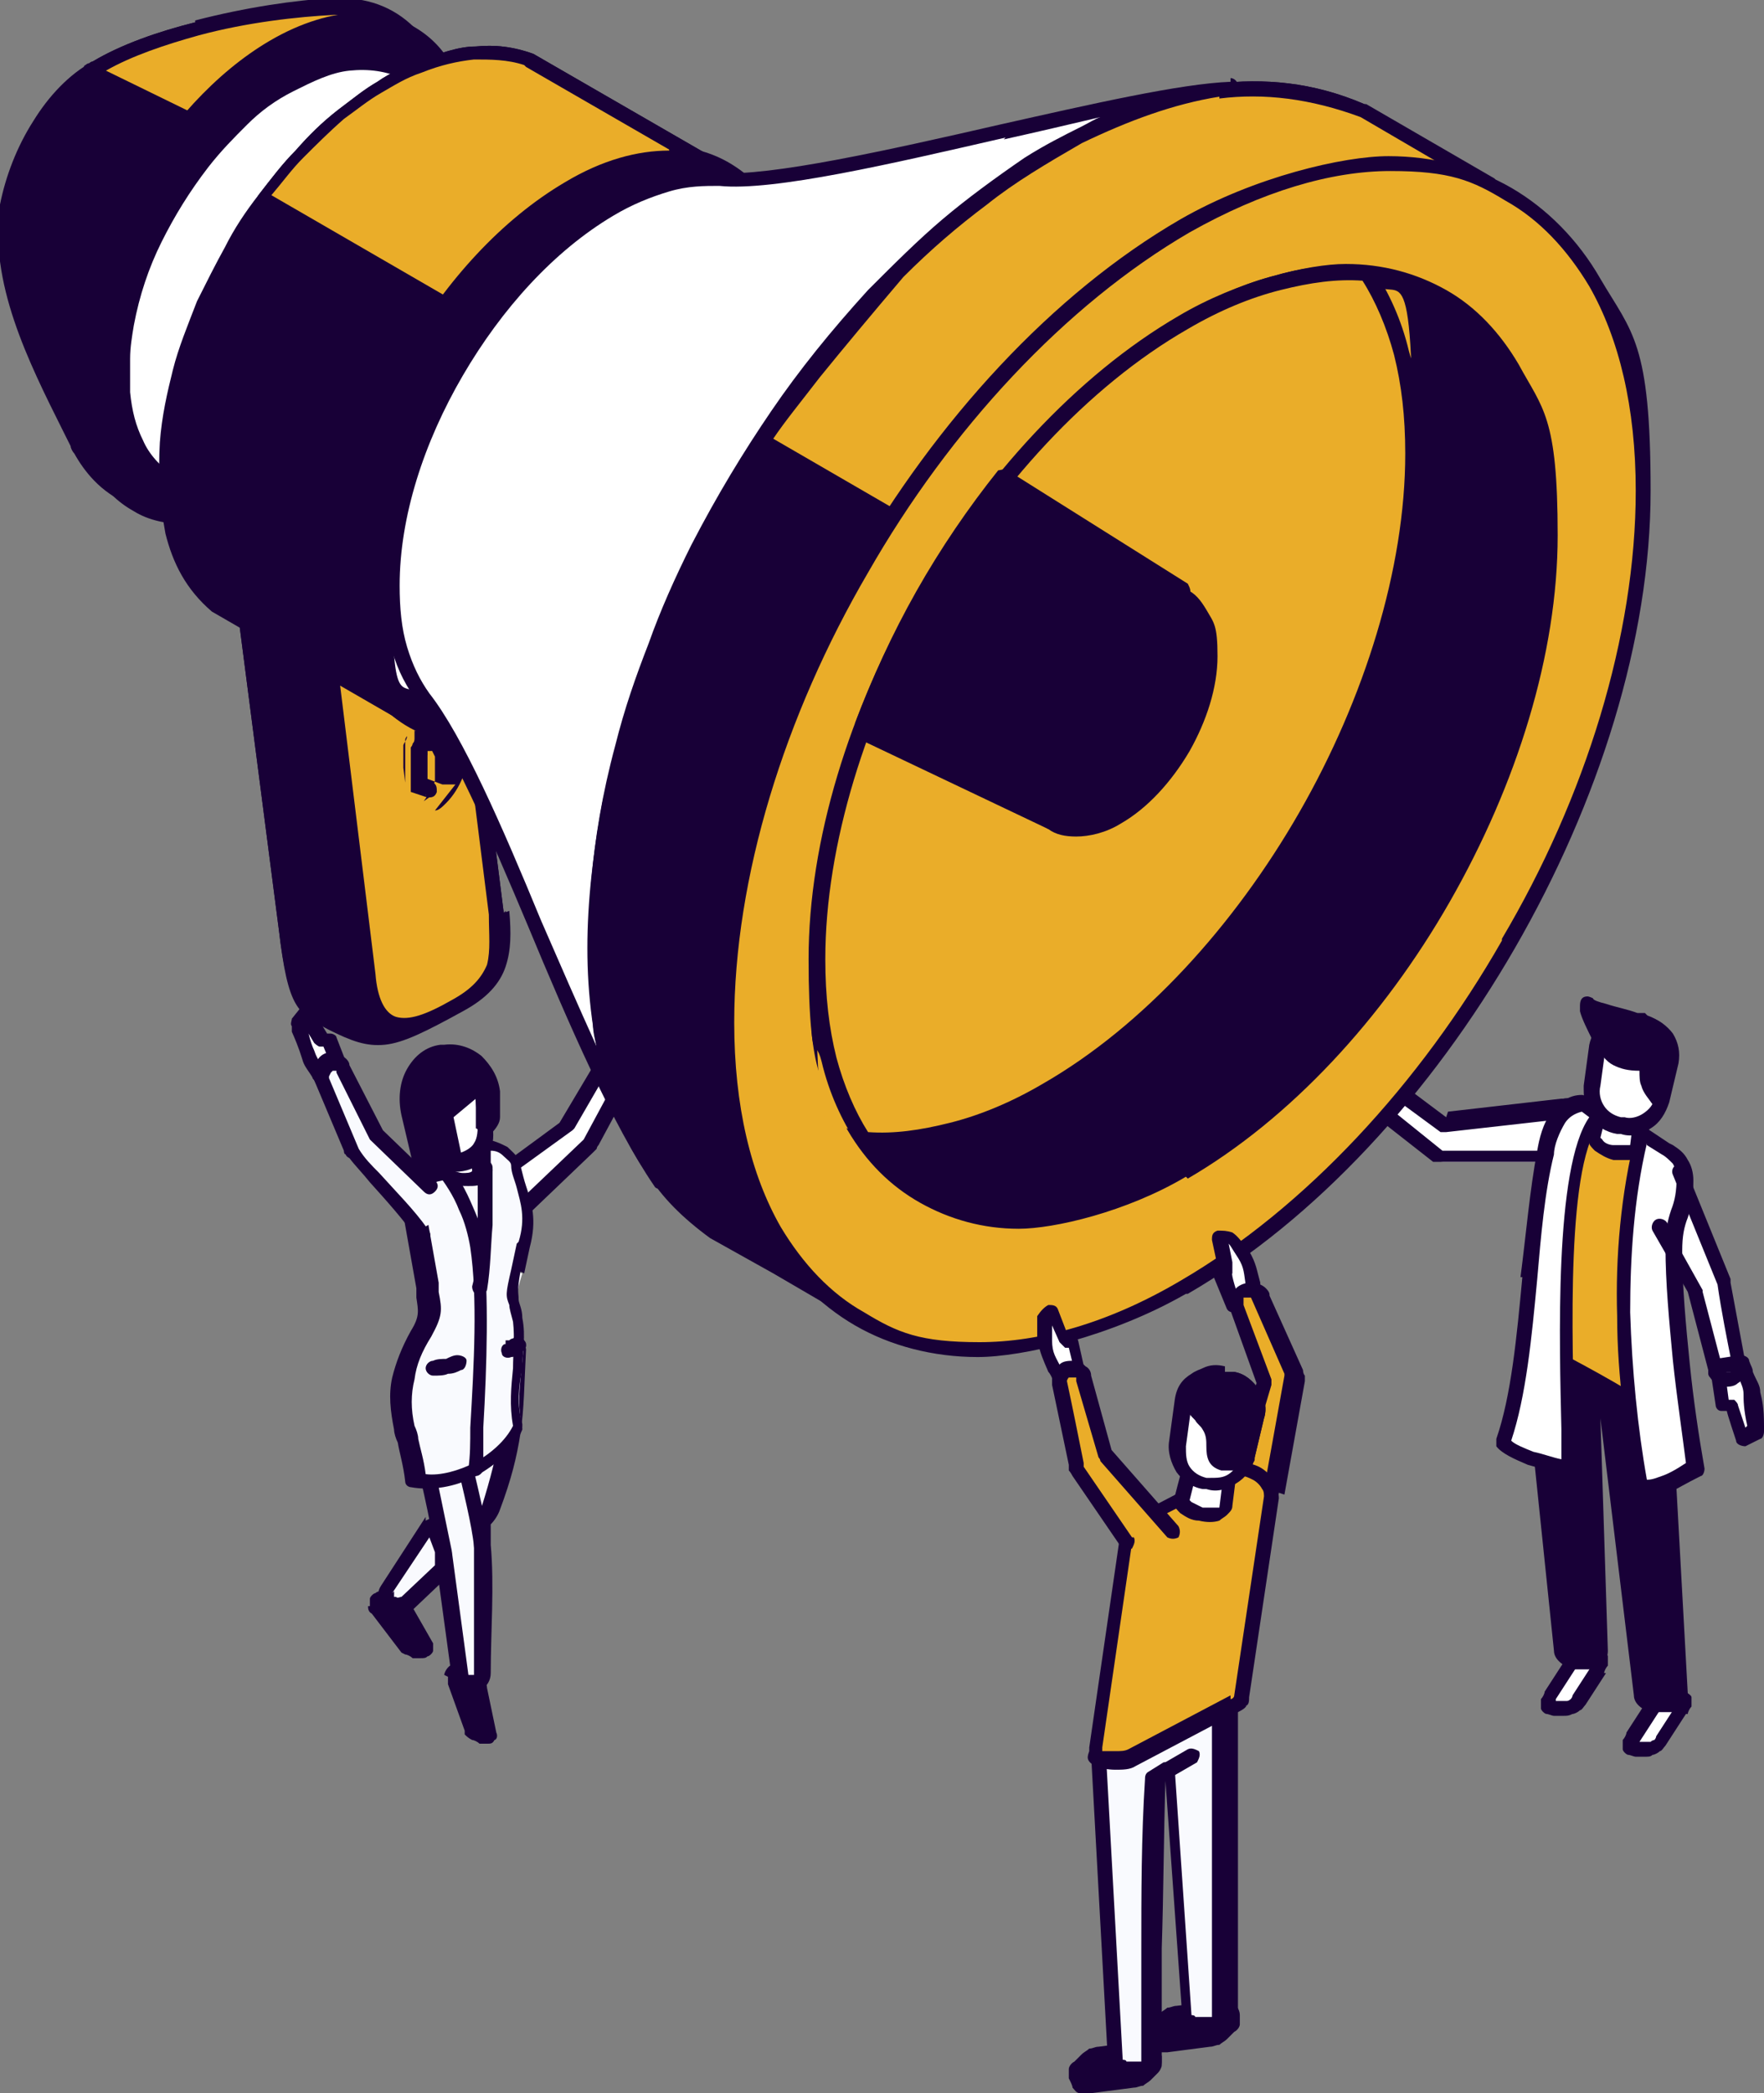 <?xml version="1.0" encoding="UTF-8"?><svg id="Layer_2" xmlns="http://www.w3.org/2000/svg" viewBox="0 0 94.9 112.6"><rect x="0" y="0" width="94.9" height="112.6" fill="#808080" stroke="none"/><defs><style>.cls-1{fill:#fff;}.cls-1,.cls-2,.cls-3,.cls-4{fill-rule:evenodd;}.cls-2{fill:#f9fafe;}.cls-3{fill:#eaad29;}.cls-4{fill:#180037;}</style></defs><g id="_Layer_"><path class="cls-1" d="M73.5,58.9l.5-.9-.3-.8v-1.4c.1,0-.2-.2-.2-.2l-.3,1c-.8-.4-1-.3-1.3,0-.4.5-.4,1.1.1,1.5.6.5.9.5,1.5.6Z"/><path class="cls-4" d="M73.8,59.1l.5-.9c0-.1,0-.3,0-.4h0l-.3-.7v-1.3c.2-.2,0-.3,0-.4l-.3-.2c-.2,0-.4,0-.5.2,0,0,0,0,0,0l-.2.6c-.3,0-.5-.1-.7,0-.3,0-.5.2-.7.5-.2.3-.4.7-.3,1.1,0,.4.2.7.5,1,.6.5,1,.6,1.6.7h0c.2,0,.4,0,.4-.2h0ZM73.5,58l-.3.5c-.4,0-.6-.2-1-.5-.1-.1-.2-.2-.2-.4,0-.2,0-.4.2-.5,0,0,.1-.2.2-.2.1,0,.3,0,.6.2,0,0,0,0,0,0,0,0,.2,0,.3,0h0c0,.2,0,.3,0,.3l.3.6Z"/><path class="cls-1" d="M86,89.8c.1-.2.1-.4,0-.5,0-.1-.2-.2-.5-.3-.2,0-.5,0-.7.1-.2.1-.4.3-.5.4l-1.1,1.7c-.1.2-.1.4,0,.5,0,.1.2.2.5.3s.5,0,.7-.1c.2-.1.4-.3.5-.4l1.1-1.7Z"/><path class="cls-4" d="M86.3,90c0-.1.1-.3.2-.4,0-.2,0-.3,0-.5h0c0-.1-.2-.3-.3-.3-.1,0-.3-.1-.4-.1-.2,0-.3,0-.5,0h0c-.2,0-.3,0-.4.1h0s0,0,0,0c-.1,0-.3.2-.4.2-.1,0-.2.2-.3.3l-1.1,1.7c0,.1-.1.3-.2.4,0,.2,0,.3,0,.5,0,.1.2.3.3.3h0c.1,0,.3.1.4.1h0c.1,0,.3,0,.5,0,.2,0,.3,0,.5-.1.1,0,.3-.1.4-.2.1,0,.2-.2.3-.3l1.1-1.7h0ZM85.7,89.5s0,0,0,0l-1.1,1.7c0,0,0,.1-.1.2,0,0-.1.1-.2.1,0,0-.2,0-.3,0,0,0-.1,0-.2,0h0s0,0-.1,0h0s0,0,0-.1l1.1-1.7c0,0,0-.1.1-.2,0,0,.1-.1.2-.1h0c0,0,.2,0,.3,0h0c0,0,.2,0,.2,0h0c0,0,0,0,.1,0h0Z"/><path class="cls-1" d="M90.5,92c.1-.2.1-.4,0-.5,0-.1-.2-.2-.5-.3-.2,0-.5,0-.7.1-.2.1-.4.3-.5.4l-1.1,1.7c-.1.2-.1.4,0,.5,0,.1.2.2.5.3.2,0,.5,0,.7-.1.2-.1.4-.3.5-.4l1.1-1.7Z"/><path class="cls-4" d="M90.8,92.2c0-.1.1-.3.2-.4,0-.2,0-.3,0-.5,0,0,0,0,0,0,0-.1-.2-.2-.3-.3-.1,0-.3-.1-.4-.1-.1,0-.3,0-.5,0s-.3,0-.5.1c-.1,0-.3.2-.4.2-.1,0-.2.2-.3.3l-1.1,1.7c0,.1-.1.3-.2.4,0,.2,0,.3,0,.5,0,.1.2.3.3.3.1,0,.3.1.4.1.1,0,.3,0,.5,0h0c.2,0,.3,0,.4-.1,0,0,0,0,0,0,.1,0,.3-.1.4-.2.1,0,.2-.2.3-.3l1.1-1.7h0ZM90.2,91.7s0,0,0,0l-1.1,1.7c0,0,0,.1-.1.2,0,0-.1,0-.2.1h0c0,0-.2,0-.3,0h0c0,0-.2,0-.2,0h0c0,0,0,0-.1,0h0s0,0,0,0l1.1-1.7c0,0,0-.1.1-.2,0,0,.1-.1.2-.1,0,0,.2,0,.3,0,0,0,.2,0,.2,0h0c0,0,0,0,.1,0h0ZM90.2,91.7s0,0,0,0h0ZM88,93.8s0,0,0,0h0Z"/><path class="cls-1" d="M74.3,58.1l3.4,2.5,6.2-.7c0,0,.1,0,.2,0,.7,0,1.3.5,1.4,1.2,0,.7-.5,1.3-1.2,1.4,0,0-.1,0-.2,0h-6.4c-.1,0-.2,0-.4-.1,0,0,0,0,0,0l-3.7-2.9c-1.2-.8,0-1.9.8-1.3Z"/><path class="cls-4" d="M74.1,58.4l3.4,2.5c0,0,.2,0,.3,0l6.2-.7s0,0,0,0h0s0,0,0,0c.2,0,.5,0,.6.2.2.1.3.4.3.6,0,.2,0,.5-.2.6-.2.2-.4.3-.6.3,0,0,0,0,0,0h0s0,0,0,0h-6.4c0,0,0,0,0,0h0s0,0-.1,0c0,0,0,0,0,0h0l-3.6-2.9h0c-.3-.2-.3-.4-.3-.5,0,0,0,0,0-.1,0,0,0,0,.1,0,.1,0,.3,0,.5,0h0ZM77.8,60.1l-3.2-2.4c-.4-.3-1-.3-1.3-.1-.2,0-.3.2-.4.3-.1.1-.2.3-.2.5,0,.4.1.8.7,1.2l3.7,2.9s0,0,0,0h0s0,0,0,0c0,0,.2,0,.3,0,0,0,.2,0,.3,0h6.4c0,0,0,0,.1,0s0,0,.1,0c.5,0,.9-.2,1.2-.6.3-.3.5-.8.4-1.2,0-.5-.2-.9-.6-1.2-.3-.3-.8-.5-1.2-.4,0,0,0,0-.1,0,0,0,0,0,0,0l-6.1.7Z"/><path class="cls-4" d="M83.1,70.9c-.5.2-.9.8-.8,1.4,0,0,0,0,0,.1l1.7,16.4c0,.8,2.2.8,2.2,0l-.4-13.2.9.5,1.8,15.1c0,.8,2.2.8,2.2,0l-.9-16.4s0,0,0-.1c0-.9-.7-1.2-1.4-1.6l-2.3-1.2-1.6-.9c-.5-.3-1-.3-1.4-.2Z"/><path class="cls-4" d="M83,70.6c-.4.1-.7.4-.9.7-.2.3-.3.7-.2,1.1h0c0,0,0,0,0,0h0c0,0,1.7,16.4,1.7,16.4h0c0,.5.6.9,1.1,1,.2,0,.4,0,.5,0,.2,0,.4,0,.5,0,.5-.2.8-.5.8-1h0s-.4-12.5-.4-12.5h0s1.8,14.9,1.8,14.9c0,.5.6.9,1.1.9.2,0,.4,0,.5,0,.2,0,.4,0,.5,0,.5-.2.8-.5.8-1h0s-.9-16.3-.9-16.3h0c0,0,0-.2,0-.2,0-1.1-.7-1.4-1.5-1.9-1.3-.7-2.6-1.4-3.9-2.1h0c-.3-.2-.6-.3-.8-.3-.3,0-.6,0-.9.1h0ZM82.8,71.7c.1-.2.3-.3.5-.4.2,0,.3,0,.5,0,.2,0,.4,0,.6.2,1.3.7,2.6,1.4,3.9,2.1.6.3,1,.6,1.1,1.2h0s0,0,0,0h0s.9,16.4.9,16.4c0,0,0,0,0,0,0,0,0,0-.2.1,0,0-.2,0-.3,0-.1,0-.2,0-.4,0-.2,0-.5-.1-.5-.2l-1.8-15.1h0c0-.1,0-.2-.2-.3l-.9-.5h0c0,0-.1,0-.2,0-.2,0-.4.2-.4.4l.4,13.2s0,0,0,0c0,0,0,0-.2.1,0,0-.2,0-.3,0-.1,0-.2,0-.4,0-.2,0-.5-.1-.5-.2h0l-1.7-16.4h0c0,0,0,0,0,0h0c0-.3,0-.5.1-.7Z"/><path class="cls-1" d="M88,60c-.4.2-1.1,0-1.5-.3-.4-.3-.3-.7.2-.8.4-.2,1.1,0,1.5.3.4.3.3.7-.2.8Z"/><path class="cls-4" d="M87.9,59.6c-.2,0-.4,0-.6,0-.2,0-.4-.1-.5-.2,0,0,0,0,0,0,0,0,0,0,.1,0,.2,0,.4,0,.6,0,.2,0,.4.1.5.2,0,0,0,0,0,0,0,0,0,0-.1,0h0ZM87.2,60.4c.3,0,.7,0,1,0,.2,0,.4-.2.5-.3,0-.1.2-.2.2-.4,0-.1,0-.3,0-.4,0-.2-.2-.3-.3-.5-.2-.2-.6-.3-.9-.4-.3,0-.7,0-1,0-.2,0-.4.2-.5.3,0,.1-.1.2-.2.3h0c0,.2,0,.3,0,.4,0,.2.2.3.3.5.2.2.6.3.9.4Z"/><path class="cls-3" d="M82.3,72.2h0c-.3-.2-.4-.4-.3-.6l1.3-10.7c.2-1,1.8-1.8,2.4-1.4l2.9,1.8,1.1.7c.4.3,1,.8.9,1.5-.2,3.7-1.1,6.7-.5,11.2-.2,1.1-1.6,1-2.1.7l-1-.5-4.6-2.6h0Z"/><path class="cls-4" d="M82.5,71.8c0,0,0,0-.1-.1,0,0,0,0,0,0,0,0,0,0,0,0h0l1.3-10.7c0,0,0-.2.1-.3.2-.3.5-.5.8-.7.3-.2.6-.2.8-.2,0,0,0,0,0,0l3.9,2.4h0c.2.1.4.3.6.6.1.2.2.4.1.6h0c0,1.2-.2,2.4-.3,3.6-.3,2.3-.5,4.7-.2,7.7,0,0,0,.1,0,.2,0,.1-.3.2-.4.3-.2,0-.5,0-.7,0-.1,0-.3,0-.3-.1-1.8-1.1-3.7-2.1-5.6-3.1h0ZM81.7,72.1c0,.2.2.3.4.4h0s5.6,3.1,5.6,3.1c.2,0,.4.2.6.2.3,0,.7,0,1,0,.4,0,.7-.3.9-.6,0-.1.2-.3.2-.5,0,0,0,0,0-.1-.3-2.9,0-5.2.2-7.6.1-1.2.3-2.3.3-3.6,0-.4,0-.7-.3-1-.2-.4-.5-.6-.8-.8-1.3-.8-2.6-1.6-3.9-2.4,0,0-.2,0-.3-.1-.4,0-.9,0-1.3.3-.4.2-.9.6-1.1,1-.1.2-.2.3-.2.5,0,0,0,0,0,0l-1.3,10.7c0,.2,0,.4,0,.6Z"/><path class="cls-1" d="M88.4,59.6l-2.1-.4-.5,1.9s0,0,0,0c0,.2,0,.4.3.5.4.4,1.2.5,1.7.3.3,0,.4-.2.4-.4,0,0,0,0,0,0l.2-2Z"/><path class="cls-4" d="M88.5,59.2l-2.4-.5-.6,2.3h0c0,0,0,0,0,0,0,.2,0,.3,0,.5,0,.1.2.3.3.4.3.2.6.4,1,.5.4,0,.8,0,1.1,0,.2,0,.3-.2.4-.3.1-.1.2-.3.3-.5,0,0,0,0,0,0h0s.3-2.4.3-2.4h-.4ZM86.6,59.7l1.3.3-.2,1.6h0s0,0,0,0h0s0,0,0,0c0,0,0,0-.2,0-.2,0-.4,0-.7,0-.2,0-.5-.1-.6-.3,0,0,0,0-.1-.1,0,0,0,0,0,0h0s.4-1.6.4-1.6h0ZM87.8,61.6h0s0,0,0,0h0ZM87.8,61.6h0s0,0,0,0Z"/><path class="cls-1" d="M88,54.8h.4c1,.3,1.7,1.2,1.4,2.2l-.5,2.1c-.2,1-1.1,1.6-2.1,1.4h-.2c-1-.2-1.6-1.2-1.4-2.1l.3-2.2c.1-1,1.1-1.6,2.1-1.4Z"/><path class="cls-4" d="M88,55.2h.4c0,0,0,0,0,0,.4,0,.7.3.9.6.2.3.3.6.2,1h0c0,0-.5,2.2-.5,2.2,0,.4-.3.7-.6.9-.3.2-.7.3-1,.2h-.2c-.4-.1-.7-.3-.9-.6-.2-.3-.3-.7-.2-1.1l.3-2.2h0c0-.4.3-.7.6-.9.3-.2.6-.3,1-.2,0,0,0,0,0,0h0ZM88.5,54.5h-.4c0,0,0,0-.1,0-.6,0-1.1,0-1.6.4-.5.3-.8.8-.9,1.3,0,0,0,0,0,0l-.3,2.2c0,.6,0,1.2.4,1.7.3.5.8.8,1.4.9h.2c.6.2,1.2,0,1.6-.3.5-.3.8-.8,1-1.4l.5-2.1s0,0,0,0c.1-.6,0-1.1-.3-1.6-.3-.4-.8-.8-1.3-.9,0,0,0,0,0,0Z"/><path class="cls-4" d="M88,54.8h.4c1,.3,1.7,1.2,1.4,2.2l-.5,2.1c-.5-.5-.8-1.1-.6-1.9-1.5-.1-2-.3-2.6-1.5-.5-.8-.8-1.8-.7-1.7.3.2,1.8.6,2.6.8Z"/><path class="cls-4" d="M84.8,74.7c-.2-.1-.4,0-.5.2-.1.2,0,.4.2.5l2,1.1c.2.1.4,0,.5-.2.1-.2,0-.4-.2-.5l-2-1.1Z"/><path class="cls-1" d="M93.7,73.3l-1.3.2.3,2,.5.2.5,1.7.8-.4c-.2-2.4,0-1.9-.8-3.7Z"/><path class="cls-1" d="M80.9,77.6c1.4-4.1,1.3-10.6,2.3-15.6.1-1,.7-2.6,2.1-2.7l.8.7c-2.6,2.4-1.6,16.8-1.6,19-1.2-.3-3.1-.8-3.6-1.4h0ZM88.3,61l1.3.9c.5.3,1,.9,1,1.6,0,1.6-.6,2.1-.6,3.8,0,3.7.6,8.4,1.2,11.8-1.5.9-1.9,1.1-2.9,1.1-1-5.9-1.6-12.7,0-19.1Z"/><path class="cls-1" d="M93.7,73.2l-.8-4.4s0,0,0,0c0,0,0-.1,0-.2l-2.4-5.9-2.3,1.1,3.1,5.5,1.1,4.2c0,0,0,.2.1.3.2.3.7.4,1,.2.2-.2.3-.5.3-.7Z"/><path class="cls-4" d="M93.6,72.9l-1.3.2c-.2,0-.4.2-.3.5h0s.3,2,.3,2c0,.1.1.3.3.3h.3c0,.1.5,1.6.5,1.6,0,.2.3.3.5.3,0,0,0,0,0,0l.8-.4c.1,0,.2-.2.2-.4v-.3c0-1-.1-1.4-.2-1.8,0-.4-.2-.6-.4-1.1,0-.2-.1-.3-.2-.6,0-.2-.3-.3-.4-.3h0ZM92.8,73.8h.6c0-.1.1.2.1.2.2.5.3.7.3,1,0,.3,0,.8.2,1.7h0s-.1.1-.1.1l-.4-1.2c0-.1-.1-.2-.2-.3h-.3c0,0-.2-1.5-.2-1.5Z"/><path class="cls-4" d="M89.7,65.8c-.1-.2-.4-.3-.6-.2-.2.1-.3.4-.2.6l1.9,3.3,1.1,4.2c0,0,0,.1,0,.2,0,0,0,.1.1.2h0c.2.3.4.4.7.5.3,0,.6,0,.8-.2h0c.2-.1.3-.3.4-.5,0-.2,0-.4,0-.6l-.8-4.3h0s0,0,0,0c0,0,0,0,0-.1h0s0,0,0,0c0,0,0,0,0-.1l-2.4-5.9c0-.2-.3-.3-.5-.2-.2,0-.3.3-.2.5l2.4,5.9s0,0,0,0c0,0,0,0,0,0h0s0,0,0,0h0s0,0,0,0h0c.2,1.4.5,2.9.8,4.4,0,0,0,.1,0,.2,0,0,0,0-.1.1h0c0,0-.1,0-.2,0,0,0-.1,0-.2-.1h0s0,0,0,0c0,0,0,0,0,0,0,0,0,0,0,0l-1.1-4.2s0,0,0-.1l-1.9-3.4Z"/><path class="cls-4" d="M81.3,77.5c.8-2.4,1.1-5.5,1.4-8.7.2-2.3.4-4.7.9-6.7,0,0,0,0,0,0h0c0-.5.3-1.2.6-1.7.2-.3.5-.5.9-.6l.4.3c-1.9,2.7-1.6,12.3-1.5,16.8,0,.6,0,1.2,0,1.6-.5-.1-1-.3-1.5-.4-.5-.2-1-.4-1.2-.6h0ZM81.9,68.7c-.3,3.2-.6,6.4-1.4,8.7h0c0,.1,0,.3,0,.4.3.4,1,.7,1.7,1,.7.2,1.5.4,2.1.6,0,0,0,0,0,0,.2,0,.4-.2.4-.4,0-.4,0-1.1,0-2.1-.1-4.6-.5-14.7,1.5-16.6h0s0,0,0,0c.1-.2.1-.4,0-.6l-.8-.7c0,0-.2-.1-.3-.1-.7,0-1.2.4-1.6.9-.5.6-.7,1.5-.8,2.1-.4,2.1-.6,4.5-.9,6.8h0ZM88.6,61.6l.8.5s0,0,0,0h0c.2.1.4.3.6.5.1.2.2.4.2.7h0c0,.8-.1,1.3-.3,1.8-.2.6-.3,1.1-.3,2,0,1.9.2,4,.4,6.1.2,1.9.5,3.9.7,5.5-.6.4-1,.6-1.3.7-.3.1-.5.2-.8.2-.5-2.8-.8-5.9-.9-9,0-3,.2-6.1.9-9.1h0ZM89.8,61.5l-1.2-.8s0,0-.1,0c-.2,0-.4,0-.5.3-.8,3.2-1.1,6.6-1,9.8,0,3.3.5,6.5,1,9.4h0c0,.2.2.3.4.3.6,0,1,0,1.4-.2.4-.2.9-.5,1.7-.9.1,0,.2-.2.2-.4-.3-1.7-.6-3.7-.8-5.7-.2-2-.4-4.1-.4-6,0-.8.1-1.3.3-1.8.2-.6.3-1.1.3-2,0-.4-.1-.8-.3-1.1-.2-.4-.5-.6-.8-.8Z"/><path class="cls-4" d="M88,55.2h.4c0,0,0,0,0,0,.4,0,.7.3.9.6.2.3.3.6.2,1h0c0,0-.3,1.3-.3,1.3,0-.2-.1-.5,0-.8,0-.2-.1-.4-.3-.5,0,0,0,0,0,0h0c-.7,0-1.2-.1-1.5-.3-.3-.2-.5-.5-.8-1,0,0,0,0,0,0h0c-.2-.3-.3-.5-.4-.8,0,0,.1,0,.2,0,.6.2,1.3.3,1.8.4h0ZM88.5,54.5h-.4c-.5-.2-1.1-.3-1.7-.5-.4-.1-.7-.2-.7-.3,0,0-.2-.1-.3-.1h0c-.3,0-.4.2-.4.5,0,0,0,.2,0,.3.1.4.4,1,.7,1.6.4.7.7,1.1,1.1,1.3.4.2.8.3,1.4.3,0,.3,0,.6.1.8.1.4.4.7.6,1,0,0,.1.1.2.1.2,0,.4,0,.5-.3l.5-2.1s0,0,0,0c.1-.6,0-1.1-.3-1.6-.3-.4-.8-.8-1.3-.9,0,0,0,0,0,0Z"/><path class="cls-4" d="M24.5,90.5c0-.2,0-.4,0-.5,0,0,.3-.1.5,0,.2,0,.4.2.6.4.2.2.3.4.4.6l.5,2.4c0,0-.3.1-.5,0-.2,0-.4-.2-.6-.4l-.9-2.5Z"/><path class="cls-4" d="M24.9,90.4s0,0,0,0c0,0,0,0,0,0,0,0,.1,0,.2,0,0,0,.1.1.2.2,0,0,.1.1.2.2,0,0,0,.1,0,.2l.4,2s0,0,0,0c0,0-.1,0-.1-.1l-.9-2.4h0ZM24.1,90.2c0,.1,0,.3,0,.4,0,0,0,0,0,0l.9,2.5h0c0,0,0,.1,0,.2.1.1.2.2.4.3.1,0,.3.1.4.2.2,0,.3,0,.4,0,.2,0,.3,0,.4-.2.1,0,.2-.2.1-.4l-.5-2.4h0c0-.2-.1-.3-.2-.4,0-.1-.2-.2-.3-.4-.1-.1-.2-.2-.4-.3-.1,0-.3-.1-.4-.2-.2,0-.3,0-.4,0-.2,0-.3.1-.4.2-.1.1-.2.3-.2.4Z"/><path class="cls-2" d="M27.7,72.7l-5.4,2.2c-.1.7,0,1.2.1,2.2l1.3,6.4s0,0,0,0l.9,6.7c0,.7,1.4.7,1.2,0v-6.8c0,0,0,0,0,0,0-.4,0-.8-.2-1.2.2-.2.5-.5.6-.8,1.2-3.2,1.2-4.8,1.4-8.6Z"/><path class="cls-4" d="M27.5,72.3l-5.4,2.2c-.1,0-.2.2-.2.3h0c0,.4,0,.7,0,1.1,0,.4,0,.7.2,1.3h0c.4,1.9,1.1,4.6,1.3,6.4h0,0s0,0,0,0l.9,6.6c0,.4.3.7.6.8.1,0,.3,0,.5,0,.2,0,.3,0,.5-.1.3-.2.5-.5.5-.9,0-2.2.2-4.7,0-6.9,0-.2,0-.4,0-.6,0-.1,0-.3,0-.5.2-.2.4-.5.5-.8.6-1.6.9-2.8,1.1-4.1.2-1.3.2-2.6.3-4.5,0-.2-.2-.4-.4-.4,0,0-.1,0-.2,0h0ZM22.6,75.2l4.6-1.9c0,1.6-.1,2.7-.3,3.8-.2,1.2-.5,2.4-1,4h0c0,.2-.2.4-.4.5,0,0-.1.1-.1.2h0c0,0-.1.2,0,.3,0,.2,0,.4.1.6,0,.2,0,.4,0,.6,0,0,0,0,0,0h0s0,6.8,0,6.8c0,0,0,0,0,0,0,0,0,0,0,0,0,0,0,0-.1,0,0,0-.1,0-.2,0,0,0,0,0,0,0,0,0,0,0,0,0l-.9-6.7h0s0,0,0,0h0s0,0,0,0l-1.3-6.3h0c-.1-.5-.2-.9-.2-1.2,0-.2,0-.4,0-.7Z"/><path class="cls-4" d="M20.3,86.5c-.1-.2-.1-.3,0-.5,0-.1.2-.2.4-.2.2,0,.5,0,.7.1.2.1.4.3.5.4l1.2,2.1c0,.1-.2.2-.4.2-.2,0-.5,0-.7-.1l-1.7-2.1Z"/><path class="cls-4" d="M20.6,86.3s0,0,0,0c0,0,0,0,0,0,0,0,.1,0,.2,0,0,0,.2,0,.3,0,0,0,.2,0,.2.1,0,0,.1,0,.1.2l1,1.7s0,0,0,0c0,0-.1,0-.2,0l-1.6-2h0ZM19.8,86.4c0,.1,0,.3.2.4h0s1.6,2.1,1.6,2.1c0,0,0,0,.2.1.1,0,.3.1.4.2.2,0,.3,0,.4,0,.2,0,.3,0,.4-.1.1,0,.3-.2.3-.3h0c0-.1,0-.3,0-.4l-1.2-2.1s0,0,0,0c0-.1-.2-.2-.3-.3-.1,0-.2-.2-.4-.2-.1,0-.3-.1-.4-.2-.1,0-.3,0-.4,0-.2,0-.3,0-.4.1-.1,0-.3.2-.3.3,0,.1,0,.3,0,.4h0Z"/><path class="cls-2" d="M20.7,85.5l2.4-3.7.5,1.6s0,0,0,0v.9c0,0-1.9,1.9-1.9,1.9-.7.6-1.4-.3-1.1-.8Z"/><path class="cls-4" d="M21.1,85.7l2-3,.3.8h0s0,.7,0,.7l-1.8,1.7c-.1,0-.2.1-.3,0h0s0,0-.1,0c0,0,0,0,0-.1,0,0,0-.1,0-.2h0ZM22.9,81.6l-2.4,3.7c-.2.3-.2.6,0,.9,0,.2.2.3.3.4.1.1.3.2.4.2h0c.3,0,.7,0,1-.2h0s2-1.9,2-1.9c0,0,.1-.2.1-.3v-.9h-.1s0,0,0,0l-.5-1.6c0,0,0-.2-.2-.2-.2-.1-.4,0-.6.1Z"/><path class="cls-4" d="M26.2,77c.2-.1.3-.3.2-.5-.1-.2-.3-.3-.5-.2l-1.4.7c-.2,0-.2.3-.2.4h0c0,.2.1.6.2,1,.4,1.7.9,3.7,1,4.8,0,.2.2.4.4.4.2,0,.4-.2.4-.4-.1-1.2-.6-3.2-1-4.9,0-.2,0-.4-.2-.7l1.1-.6Z"/><path class="cls-1" d="M17.5,58.1l1-.4-.7-1.8h-.5c0,0-.9-1.5-.9-1.5l-.4.5c.7,2.1.5,1.7,1.5,3.2Z"/><path class="cls-4" d="M17.6,58.5l1-.4c.2,0,.3-.3.2-.5l-.7-1.8c0-.1-.2-.2-.3-.2h-.2s-.8-1.3-.8-1.3c-.1-.2-.4-.3-.6-.1,0,0,0,0-.1.1l-.4.5c0,.1-.1.3,0,.4v.3c.4.9.5,1.3.6,1.6.1.3.3.5.6,1,.1.2.2.4.3.5.1.2.3.2.5.1h0ZM17.9,57.5h-.3c0,.1-.2-.1-.2-.1-.3-.4-.4-.6-.5-.9-.1-.2-.2-.5-.3-.9l.3.5h0c0,0,.2.2.3.2h.2s.5,1.2.5,1.2Z"/><path class="cls-1" d="M33.9,57.3l-.9-.4.8-1.8h.5s.9-1.5.9-1.5l.4.5c-.7,2.1-.6,1.7-1.6,3.2Z"/><path class="cls-4" d="M33.8,56.8h-.3c0-.1.5-1.3.5-1.3h.2c.1,0,.2-.1.3-.2l.3-.4c-.2.4-.3.7-.4.9-.1.2-.3.4-.6.8l-.2.2h0ZM32.8,57.3l.9.4h0c.2,0,.4,0,.5-.1,0-.1.2-.3.4-.5.3-.4.5-.6.6-.9.2-.3.3-.7.6-1.6v-.2c.1-.1.1-.3,0-.4l-.4-.5s0,0,0,0c-.2-.1-.4,0-.6.1l-.8,1.3h-.3c-.1,0-.3.1-.3.3l-.8,1.7h0c0,.2,0,.5.2.6Z"/><path class="cls-1" d="M32.7,56.9c0,0,0,0,.2-.2.2-.2.8-.2,1,.1.2.3.2.6,0,.8l-2.1,3.9s0,0,0,0c0,.1-.1.2-.2.3l-4.6,4.4-1.6-1.9,5-3.7,2.2-3.8Z"/><path class="cls-4" d="M33,57s0,0,0,0c0,0,0,0,0,0,0,0,.1,0,.3,0,0,0,.2,0,.2,0,0,0,0,.1,0,.2,0,0,0,.1,0,.2l-2.1,3.9h0s0,0,0,0h0c0,0,0,0,0,0,0,0,0,0,0,0,0,0,0,0,0,0l-4.3,4.1-1-1.2,4.7-3.4s0,0,.1-.1l2.2-3.8s0,0,0,0h0ZM32.6,56.3c-.2.2-.3.2-.3.4l-2.2,3.7-4.9,3.6h0c-.2.2-.2.4,0,.6l1.5,1.8s0,0,0,0c.2.2.4.2.6,0l4.6-4.4c0,0,.1-.1.2-.2,0,0,0-.1.1-.2h0s0,0,0,0h0,0s2.1-3.9,2.1-3.9c.1-.2.2-.4.1-.6,0-.2,0-.4-.3-.6-.2-.2-.5-.3-.7-.4-.3,0-.7,0-.9.2Z"/><path class="cls-2" d="M27.8,68.4l.3-1.4c.5-2-.2-2.8-.4-4.2,0-.5-.9-1.1-1.6-1.1l-2.9,1.7c-.4.3-1,.8-1,1.4l.8,4.5c.2,1.3.4,1.4-.3,2.6-.9,1.7-1.3,3.1-.8,5,.2.8.4,1.5.6,2.8,2.1.4,4.7-1.1,5.6-2.9-.5-2,.3-3.7,0-5.7-.2-1.5-.5-1,0-2.6Z"/><path class="cls-4" d="M28.2,68.5l.3-1.4c.4-1.5.1-2.4-.2-3.3-.1-.3-.2-.7-.3-1.1,0-.4-.4-.7-.7-1-.4-.2-.8-.4-1.3-.4,0,0-.2,0-.2,0l-2.9,1.7h0c-.3.2-.6.4-.9.8-.2.3-.4.6-.4,1,0,0,0,0,0,0h0l.8,4.5c0,.2,0,.4,0,.5.1.7.2,1-.3,1.8-.5.9-.8,1.7-1,2.5-.2.9-.1,1.8.1,2.8,0,.2.1.5.2.7.1.6.3,1.2.4,2.1,0,.2.2.3.3.3,1.1.2,2.4,0,3.5-.6,1.1-.6,2.1-1.5,2.5-2.5,0,0,0-.2,0-.3h0c-.3-1-.2-2,0-3,0-.9.2-1.7,0-2.7,0-.5-.2-.8-.2-1,0-.4-.1-.4.1-1.5h0ZM27.8,66.9l-.3,1.4c-.3,1.3-.3,1.4-.1,1.9,0,.2.1.5.2.9.1.9,0,1.7,0,2.5-.1,1-.2,2,0,3.1-.4.8-1.2,1.5-2.1,2-.8.4-1.8.7-2.6.6-.1-.8-.3-1.4-.4-1.9,0-.2-.1-.5-.2-.7-.2-.9-.2-1.7,0-2.5.1-.8.4-1.5.9-2.3.6-1.1.6-1.4.4-2.4,0-.1,0-.3,0-.5l-.8-4.5c0-.2,0-.3.2-.5.2-.2.4-.4.6-.5h0s2.8-1.6,2.8-1.6c.3,0,.5.1.7.3.2.2.4.3.4.5,0,.4.2.8.3,1.2.2.8.5,1.6.1,2.9Z"/><path class="cls-2" d="M23.2,63.9l.2,1.8-1.1.6c-1-1.4-2.1-2.7-3.3-4.1,0,0-.1-.2-.2-.3l-1.6-3.8c0,0,0,0,0-.3,0-.2.3-.7.6-.7s.5.2.6.4l1.8,3.6,2.9,2.8Z"/><path class="cls-4" d="M22.4,66.7c.1.2.4.2.6,0,.2-.1.2-.4,0-.6-.7-1-1.7-2-2.6-3-.4-.4-.8-.8-1.1-1.3h0s0,0,0,0c0,0,0,0,0,0l-1.6-3.8h0c0,0,0,0,0-.1h0s0,0,0,0h0,0s0,0,.1-.2c0,0,.1-.1.1-.1h0c0,0,.1,0,.2,0,0,0,0,0,0,.1h0s1.8,3.6,1.8,3.6l2.9,2.8c.2.2.4.2.6,0,.2-.2.2-.4,0-.6l-2.8-2.7-1.8-3.5h0c0-.2-.2-.4-.4-.5-.2-.1-.4-.2-.6-.2h0s0,0,0,0c-.3,0-.6.2-.7.4-.2.2-.3.5-.3.7h0,0c0,.3,0,.3.1.4l1.6,3.8c0,0,0,.2.1.2,0,0,0,.1.2.2.3.4.7.8,1.1,1.3.9,1,1.8,2,2.5,3h0ZM17.6,57.8h0,0ZM17.6,57.8h0s0,0,0,0h0Z"/><path class="cls-1" d="M24,61.9c.4.2,1.1,0,1.5-.3.4-.3.3-.7-.2-.8-.4-.2-1.1,0-1.5.3-.4.3-.3.7.2.8Z"/><path class="cls-4" d="M23.8,62.3c.3.1.6.1,1,0,.3,0,.6-.2.9-.4h0c.2-.1.3-.3.3-.4h0c0-.1,0-.3,0-.4,0-.1,0-.3-.2-.4-.1-.1-.3-.2-.5-.3-.3-.1-.6-.1-1,0-.3,0-.7.2-.9.4,0,0,0,0,0,0-.1.1-.2.3-.3.4,0,.1,0,.3,0,.4,0,.1,0,.3.2.4.1.1.3.2.5.3h0ZM24.7,61.6c-.2,0-.4,0-.6,0,0,0,0,0-.1,0,0,0,0,0,0,0h0c.1-.1.3-.2.5-.2.2,0,.4,0,.6,0,0,0,0,0,.1,0,0,0,0,0,0,0h0,0c-.1.1-.3.2-.5.2h0ZM25.3,61.2h0s0,0,0,0h0ZM25.3,61.2s0,0,0,0h0ZM24,61.5h0s0,0,0,0Z"/><path class="cls-1" d="M24,61.8c.4.1,1,0,1.4-.2.3-.3.3-.6-.1-.8-.4-.1-1,0-1.4.2-.3.3-.3.6.1.8Z"/><path class="cls-4" d="M23.9,62.1c.3,0,.6.1.9,0,.3,0,.6-.2.8-.4.2-.1.3-.3.3-.4h0c0-.1,0-.3,0-.4h0c0-.1,0-.2-.2-.4-.1-.1-.3-.2-.4-.3-.3,0-.6-.1-.9,0-.3,0-.6.2-.8.4h0c-.2.1-.3.3-.3.4,0,.1,0,.3,0,.4,0,.1,0,.2.2.4h0c.1.1.3.2.4.3h0ZM24.6,61.4c-.2,0-.4,0-.5,0,0,0,0,0,0,0,0,0,0,0,0,0h0c.1,0,.3-.2.5-.2.2,0,.4,0,.5,0,0,0,0,0,0,0,0,0,0,0,0,0-.1,0-.3.2-.5.2Z"/><path class="cls-1" d="M26,61.2h-1.8v1.7c-.1,0-.1,0-.1,0,0,.2.1.3.3.4.4.2,1.1.2,1.5,0,.2-.1.3-.3.3-.4s0,0,0,0v-1.7Z"/><path class="cls-4" d="M25.6,61.6h-1.1c0,.1-.1,1.4-.1,1.4h0s0,0,0,0c.1,0,.3.1.5.1s.4,0,.5-.1h0s0,0,0,0h0s-.1-1.4-.1-1.4h0ZM24.2,60.8h1.8c.2,0,.4.2.4.4v1.7c.1,0,.1,0,.1,0h0c0,.1,0,.3-.1.4,0,0,0,0,0,0,0,.1-.2.2-.3.3h0c-.3.2-.6.2-.9.2s-.7,0-.9-.2c-.2,0-.3-.2-.4-.3h0c-.1-.1-.2-.3-.2-.5h0s0,0,0,0v-1.7c.1-.2.3-.4.5-.4h0Z"/><path class="cls-4" d="M24.2,62.6c-.1-.2-.4-.2-.6,0-.2.1-.2.4,0,.6.3.4.8,1.1,1.1,1.9.3.6.5,1.4.6,2,.4,2.7.2,6.3,0,9.7,0,.8,0,1.5-.1,2.2,0,.2.2.4.4.4.2,0,.4-.2.4-.4,0-.7,0-1.5,0-2.2.2-3.4.3-7.1,0-9.9,0-.8-.4-1.6-.7-2.3-.4-.9-.9-1.7-1.3-2.1Z"/><path class="cls-1" d="M23.8,57c-1,.2-1.7,1.1-1.5,2.1l.6,2.1c.2.9.9,1.6,1.9,1.4,1-.2,1.4-1.1,1.3-2l-.2-2.1c0-1-1.1-1.6-2.1-1.4Z"/><path class="cls-4" d="M23.8,56.6c0,0-.1,0-.2,0-.5.1-1,.5-1.3.9-.3.4-.5.9-.4,1.5,0,0,0,.1,0,.2l.6,2.1c.2.6.4,1.1.9,1.4.4.3.9.4,1.5.3.6-.1,1-.4,1.3-.8.3-.4.4-1,.3-1.6l-.2-2.1s0-.1,0-.2c0-.5-.4-1-.9-1.3-.4-.3-1-.4-1.5-.4,0,0-.1,0-.2,0h0ZM23.8,57.4s0,0,.1,0c0,0,0,0,.1,0,.3,0,.7,0,1,.2.3.2.4.4.5.7,0,0,0,0,0,0l.2,2.1c0,.4,0,.8-.2,1.1-.1.2-.4.4-.7.5-.3,0-.6,0-.8-.2-.3-.2-.5-.6-.6-1l-.6-2.1s0,0,0,0c0-.3,0-.6.2-.9.2-.3.5-.5.8-.6Z"/><path class="cls-4" d="M24,59.9l.4,2.1c0,.3-.4,1-.7,1l-.9.2-.8-3.3c-.4-1.6.3-3.1,1.8-3.3,1.5-.3,2.6.7,2.7,2.4,0,0,0,.2,0,.2,0,.6,0,1.1-.4,1.6l-.2-2.1v-.2s-.4.3-.4.3l-1.6,1.3Z"/><path class="cls-4" d="M23.6,60l.4,2.1c0,0,0,.2-.2.3,0,.1-.2.2-.2.2h-.5c0,0-.2-.7-.2-.7l-.6-2.1c-.1-.8,0-1.5.2-2,.2-.4.6-.8,1.2-.9,0,0,.1,0,.2,0,.5,0,1,0,1.4.4.2.2.4.4.5.6,0,0-.1,0-.2,0l-1.9,1.6c-.1,0-.2.2-.1.4h0ZM24.8,62l-.4-1.9,1.2-1v1.6c.1,0,.2.2.2.3.2.2.4.2.6,0,.3-.3.5-.6.5-.9,0-.3,0-.6,0-.9h0c0-.1,0-.2,0-.2,0-.1,0-.2,0-.3-.1-.8-.5-1.4-1-1.9-.5-.4-1.2-.7-2-.6,0,0-.2,0-.2,0-.8.1-1.4.6-1.8,1.3-.4.7-.5,1.6-.3,2.5l.8,3.4c0,.2.2.4.5.3l.9-.2c.2,0,.5-.3.7-.6.2-.3.3-.6.3-.9h0Z"/><path class="cls-4" d="M26.5,62.8c0-.2-.2-.4-.4-.4-.2,0-.4.2-.4.4,0,.8,0,1.9,0,3,0,1.1,0,2.3-.3,3.4,0,.2.1.4.3.5.2,0,.4-.1.5-.3.2-1.2.2-2.4.3-3.5,0-1.1,0-2.2,0-3Z"/><path class="cls-4" d="M24.8,73.7c.2,0,.3-.3.3-.5,0-.2-.3-.3-.5-.3-.2,0-.4.1-.6.2-.2,0-.5,0-.7.1-.2,0-.4.2-.4.4,0,.2.2.4.4.4.3,0,.6,0,.8-.1.3,0,.5-.1.7-.2Z"/><path class="cls-4" d="M27.2,72.3c-.2,0-.3.3-.2.5,0,.2.3.3.5.2,0,0,.2,0,.3-.1,0,0,.2,0,.3-.2.2-.1.3-.4.1-.6-.1-.2-.4-.3-.6-.1,0,0-.1,0-.2.1,0,0-.1,0-.2,0Z"/><path class="cls-4" d="M5.2,3.6C8.6,1.6,14.5.6,18,.4c3.6-.2,6.1,2.5,6.1,7.4s-4.6,14.6-10.3,17.9c-6.1,3.5-8.7-.3-9.5-1.9C2.3,19.8-.1,15.4.5,11c.4-2.8,2.2-5.9,4.7-7.4Z"/><path class="cls-4" d="M5.4,4c1.4-.9,3.4-1.5,5.3-2,2.6-.7,5.3-1,7.3-1.1.1,0,.3,0,.4,0,1.5,0,2.7.5,3.6,1.6.9,1,1.5,2.6,1.6,4.6,0,.3,0,.5,0,.8,0,3.2-1.1,6.8-3,10-1.8,3.2-4.4,5.9-7.2,7.6-.3.2-.6.3-.8.5-2.4,1.2-4.1,1.1-5.4.6-1.3-.5-2-1.6-2.5-2.3h0c0-.2-.1-.3-.2-.4-.2-.5-.3-.6-.4-.8-1.8-3.7-3.8-7.8-3.3-11.7.2-1.4.7-2.8,1.6-4.1.8-1.2,1.8-2.3,2.9-3h0ZM10.5,1.2c-2,.5-4,1.2-5.5,2.1-1.3.7-2.4,1.9-3.2,3.2C.9,7.9.3,9.5,0,11c-.6,4.2,1.5,8.4,3.4,12.2l.4.8c0,.1.1.3.2.4h0c.5.9,1.4,2.1,2.9,2.7,1.5.6,3.4.7,6.1-.6.3-.1.6-.3.9-.5,2.9-1.7,5.5-4.6,7.4-7.9,1.9-3.3,3.1-7,3.1-10.4s0-.6,0-.9c-.1-2.2-.8-3.9-1.9-5.1-1.1-1.2-2.5-1.8-4.2-1.8s-.3,0-.4,0c-2,.1-4.7.5-7.4,1.2Z"/><path class="cls-3" d="M5.2,3.6C8.6,1.6,14.5.6,18,.4c1.2,0,2.2.2,3.1.7-2.3,2.2-4.7,4.8-6.5,7.5L4.9,3.9c.1,0,.2-.1.3-.2Z"/><path class="cls-4" d="M5.7,3.8c1.4-.8,3.2-1.4,5-1.9,2.6-.7,5.3-1,7.3-1.1.6,0,1.1,0,1.6.1.3,0,.6.2.9.3-1,1-2.1,2.1-3.1,3.2-1,1.2-2,2.4-2.9,3.7L5.7,3.8h0ZM10.5,1.2c-2,.5-4,1.2-5.5,2.1h0s-.1,0-.2.1c0,0-.1,0-.2.1,0,0-.1,0-.1.2,0,.2,0,.4.2.5l9.7,4.8c.2,0,.4,0,.5-.1.9-1.3,1.9-2.6,3-3.9,1.1-1.3,2.3-2.4,3.4-3.6,0,0,0,0,0,0,.1-.2,0-.4-.1-.6-.5-.3-1-.5-1.6-.6-.6-.1-1.2-.2-1.8-.1-2,.1-4.7.5-7.4,1.2Z"/><path class="cls-4" d="M14.7,2.5c5.7-3.3,10.3-.6,10.3,6s-4.6,14.6-10.3,17.9c-5.7,3.3-10.3.6-10.3-6S9,5.8,14.7,2.5Z"/><path class="cls-4" d="M15,2.8c1.6-.9,3.1-1.3,4.4-1.3s1.8.2,2.5.6h0c.7.4,1.3,1,1.8,1.8.7,1.1,1,2.7,1,4.5,0,3.2-1.1,6.8-3,10h0c-1.8,3.2-4.4,5.9-7.2,7.6h0c-1.6.9-3.1,1.4-4.4,1.4s-1.8-.2-2.5-.6c-.7-.4-1.3-1-1.8-1.8-.7-1.1-1-2.7-1-4.5,0-3.2,1.1-6.8,3-10,1.8-3.2,4.4-5.9,7.2-7.6h0ZM19.3.7c-1.4,0-3.1.5-4.8,1.5h0c-2.9,1.7-5.5,4.6-7.4,7.9-1.9,3.3-3.1,7-3.1,10.4s.4,3.6,1.1,4.9c.5.9,1.2,1.6,2.1,2.1.8.5,1.8.7,2.9.7s3.1-.5,4.8-1.5h0c2.9-1.7,5.5-4.6,7.4-7.9h0c1.9-3.3,3.1-7,3.1-10.4s-.4-3.6-1.1-4.9c-.5-.9-1.2-1.6-2.1-2.1h0c-.8-.5-1.8-.8-2.9-.8Z"/><path class="cls-1" d="M16.9,30.3l-7.6-4.4c-1.8-1.1-2.4-2.8-2.6-4.8,0-1.4,0-2.4.2-3.8.7-3.3,2-6,4.1-8.6,1.4-1.8,2.7-3,4.7-4.2,2-1.1,4.2-1.8,6.4-.6l7.6,4.4c-3.2-1.7-6.7.5-9,2.6-2.6,2.5-4.3,5.2-5.4,8.6-.7,2.2-1.1,4.2-.8,6.5.3,1.8.9,3.3,2.5,4.3Z"/><path class="cls-4" d="M14.7,28.6l-5.3-3c-.8-.5-1.4-1.2-1.7-1.9-.4-.8-.6-1.6-.7-2.6,0-.7,0-1.3,0-1.8,0-.6.1-1.2.2-1.8h0c.3-1.6.8-3.1,1.5-4.5.7-1.4,1.5-2.7,2.5-4h0c.7-.9,1.4-1.6,2.1-2.3.7-.7,1.5-1.3,2.5-1.8h0c1-.5,2-1,3-1.1,1-.1,2,0,3,.5l5.3,3c-.6,0-1.2.1-1.8.3-1.9.5-3.6,1.8-5,3.1h0s0,0,0,0c-1.3,1.3-2.4,2.6-3.3,4-.9,1.4-1.6,3-2.2,4.7,0,0,0,0,0,0-.4,1.1-.6,2.2-.8,3.3-.1,1.1-.2,2.2,0,3.4,0,0,0,0,0,0,.2.9.4,1.8.8,2.5h0ZM9,26.3l7.6,4.4h0c.2.1.4,0,.6-.1.1-.2,0-.4-.1-.6-.8-.5-1.3-1-1.6-1.7-.4-.7-.6-1.4-.7-2.3-.1-1.1-.1-2.2,0-3.2.1-1,.4-2,.7-3.1h0c.6-1.7,1.3-3.2,2.2-4.5.9-1.4,1.9-2.7,3.2-3.9,1.3-1.2,2.9-2.4,4.7-2.9,1.3-.4,2.6-.4,3.9.3.2.1.4,0,.5-.2.1-.2,0-.4-.1-.6l-7.6-4.4c-1.2-.6-2.3-.7-3.5-.6-1.1.2-2.2.6-3.3,1.2h0s0,0,0,0c-1,.6-1.8,1.2-2.6,1.9-.8.7-1.5,1.5-2.2,2.4h0s0,0,0,0c-1,1.4-1.9,2.7-2.6,4.2-.7,1.4-1.2,3-1.6,4.6h0,0c-.1.7-.2,1.3-.2,1.9,0,.6,0,1.2,0,1.9h0c.1,1.1.3,2,.8,2.9.4.9,1.1,1.6,2,2.2h0ZM14.7,19.4c0,.2,0,.4.3.5l-.3-.5Z"/><path class="cls-4" d="M24.1,28.5l2.6,20.6c.2,2.2.1,3.7-2.3,5-4,2.2-4.6,2.1-6.8,1-1.6-.8-2.1-1-2.6-5.1l-2.6-20.1h0s0,0,0,0h0s0,0,0,0h0s0,0,0,0h0s0,0,0,0h0s0,0,0,0h0s0,0,0,0h0s3.9,2.3,3.9,2.3h0s0,0,0,0h0s0,0,0,0h0s0,0,0,0h0s0,0,0,0h0s0,0,0,0h0s0,0,0,0h0s0,0,0,0h0s0,0,0,0h0s0,0,0,0h0s0,0,0,0h0s0,0,0,0h0s0,0,0,0h0s0,0,0,0h0s0,0,0,0h0s0,0,0,0h0s6.4-3.7,6.4-3.7h0s0,0,0,0h0s0,0,0,0h0s0,0,0,0h0s0,0,0,0h0s0,0,0,0h0s0,0,0,0h0Z"/><path class="cls-4" d="M23.8,29.3l2.5,19.9h0c0,1.1.1,1.9-.1,2.7-.3.7-.8,1.3-1.9,1.9-2,1.1-3.1,1.6-3.9,1.7-.8.1-1.5-.2-2.5-.7h0,0s0,0,0,0c-1.4-.7-1.8-.9-2.3-4.8l-2.4-19.2c1.1.7,2.3,1.3,3.4,2,0,0,0,0,0,0h0s0,0,0,0c0,0,0,0,0,0h0s0,0,0,0c0,0,0,0,0,0h0s0,0,0,0c0,0,0,0,0,0h0s0,0,0,0h0s0,0,0,0h0c0,0,.1,0,.2,0h0s0,0,0,0c0,0,0,0,0,0h0s0,0,0,0h0s0,0,0,0h0s0,0,0,0h0s0,0,0,0c0,0,0,0,0,0h0s0,0,0,0c0,0,0,0,0,0h0s0,0,0,0c2-1.1,4.1-2.4,6.1-3.5h0ZM27.1,49.1l-2.6-20.6c0-.2-.1-.3-.3-.4-.2,0-.4,0-.5.2-1.4.9-5.1,3.2-6.5,3.7h0s0,0,0,0h0s0,0,0,0h0s0,0,0,0c0,0,0,0-.2,0,0,0,0,0,0,0h0s0,0,0,0h0c-1.3-.8-2.7-1.5-3.9-2.3,0-.2-.2-.3-.4-.3-.2,0-.4.2-.3.5l2.6,20.1c.5,4.3,1,4.5,2.7,5.4h0s0,0,0,0c1.2.6,2,.9,3,.8,1-.1,2.2-.7,4.2-1.8,1.3-.7,2-1.5,2.3-2.4.3-.9.3-1.8.2-3h0Z"/><path class="cls-3" d="M24.1,28.5l2.6,20.6c.2,2.2.1,3.7-2.3,5-2.9,1.8-4.4,1.3-4.7-1.7l-2.4-19.9h0s0,0,0,0h0s0,0,0,0h0s0,0,0,0h0s0,0,0,0h0s6.4-3.7,6.4-3.7h0s0,0,0,0h0s0,0,0,0h0s0,0,0,0h0s0,0,0,0h0s0,0,0,0h0s0,0,0,0h0Z"/><path class="cls-4" d="M23.8,29.3l2.5,19.9h0c0,1.1.1,1.9-.1,2.7-.3.7-.8,1.3-1.9,1.9h0s0,0,0,0c-1.4.8-2.3,1.1-3,.9-.6-.2-1-1-1.1-2.3l-2.4-19.6c2-1.1,4.1-2.3,6.1-3.5h0ZM27.1,49.1l-2.6-20.6c0-.2-.1-.3-.3-.4-.2,0-.4,0-.5.2-1.4.9-5.1,3.2-6.5,3.7h0s0,0,0,0h0c-.2,0-.4.2-.3.5l2.4,19.9c.2,1.7.7,2.6,1.7,3,.9.3,2.1,0,3.7-1h0c1.3-.7,2-1.5,2.3-2.4.3-.9.3-1.8.2-3h0Z"/><path class="cls-3" d="M23.8,42.9c-.3.3-.7.4-1,.3l-.8-.3h0s0,0,0,0h0s0,0,0,0h0s0,0,0,0h0s0,0,0,0h0c0,0,0-.1,0-.1h0c0,0,0-.1,0-.1h0c0,0,0-.1,0-.1h0c0,0,0-.2,0-.2h0c0,0,0-.2,0-.2h0c0,0,0-.2,0-.2h0c0,0,0-.2,0-.2h0c0,0,0-.2,0-.2h0c0,0,0-.2,0-.2h0c0,0,0-.2,0-.2h0c0,0,0-.2,0-.2h0c0,0,0-.2,0-.2h0c0,0,0-.2,0-.2h0c0,0,0-.2,0-.2h0c0,0,0-.2,0-.2h0c0,0,0-.2,0-.2h0c0,0,0-.2,0-.2h0c0,0,0-.1,0-.1h.1c0-.1,0-.2,0-.2h0c0,0,0-.1,0-.1h0c0,0,0,0,0,0h0s0,0,0,0h0s0,0,0,0h0s0,0,0,0h0s0,0,0,0h0s0,0,0,0h0s0,0,0,0h0s.8.3.8.3c.3,0,.5.4.6.8.2.9-.2,2.1-.8,2.7Z"/><path class="cls-4" d="M23.5,42.6c-.1.1-.2.2-.3.2h0c0,0-.2,0-.2,0h0s-.9-.3-.9-.3h0s0,0,0,0h0s0,0,0,0h0s0,0,0,0h0s0,0,0,0h0s0,0,0,0h0s0,0,0,0h0c0,0,0-.1,0-.1h0c0,0,0-.2,0-.2h0c0,0,0-.1,0-.1,0,0,0-.1,0-.2h0c0,0,0-.2,0-.2h0c0,0,0-.1,0-.2,0,0,0-.1,0-.2h0c0-.2,0-.2,0-.3h0c0,0,0-.2,0-.2h0c0-.1,0-.2,0-.2,0,0,0,0,0-.1h0c0,0,0,0,0-.1h0c0-.1,0-.2,0-.2h0c0,0,0-.2,0-.2h0c0,0,0-.1,0-.1,0,0,0,0,.1,0h0s0,0,0,0h0s0,0,0,0h0s0,0,0,0h0s0,0,0,0h0s0,0,0,0h0s0,0,0,0h0s.8.3.8.3h0c0,0,.1,0,.2.1,0,0,.1.2.2.4,0,.4,0,.8,0,1.3-.1.4-.4.8-.6,1.1h0ZM23.4,43.6c.2,0,.4-.2.6-.4.4-.4.7-.9.9-1.4.2-.6.2-1.2,0-1.7,0-.3-.2-.5-.3-.7-.2-.2-.3-.3-.6-.4h0s-.8-.3-.8-.3h0s0,0,0,0h0s0,0,0,0h0s0,0,0,0h0s0,0,0,0c0,0,0,0,0,0h0s0,0,0,0h0s0,0,0,0h0s0,0,0,0h0s0,0,0,0h0s0,0,0,0h0s0,0,0,0h0s0,0,0,0h0s0,0,0,0c0,0,0,0,0,0,0,0,0,0-.1,0,0,0,0,0,0,0h0c0,0,0,.1,0,.1h0c0,0,0,0,0,0h0c0,.1,0,.1,0,.2h0c0,0,0,0,0,0,0,0,0,0,0,0h0c0,.1,0,.2-.1.3h0c0,0,0,.2,0,.2,0,0,0,.1,0,.2,0,0,0,.1,0,.2,0,0,0,0,0,0h0c0,0,0,0,0,0,0,0,0,.1,0,.2h0c0,0,0,0,0,.1h0c0,.1,0,.2,0,.2,0,0,0,.1,0,.2h0c0,0,0,.2,0,.2,0,0,0,.1,0,.2h0s0,.1,0,.1h0s0,0,0,.1h0c0,0,0,0,0,.1h0c0,0,0,.2,0,.2h0c0,.1,0,.2,0,.2h0c0,0,0,.1,0,.1,0,0,0,0,0,0h0c0,0,0,0,0,0h0c0,0,0,0,0,.1h0c0,0,0,0,0,0h0c0,0,0,0,0,0h0s0,0,0,0c0,0,0,0,0,0h0s0,0,0,0h0s0,0,0,0h0s0,0,0,0h0s0,0,0,0c0,0,0,0,0,0h0s0,0,0,0h0s0,0,0,0l.8.3h0c.2,0,.5,0,.7,0h0ZM21.8,42.3h0s0,0,0,0Z"/><polygon class="cls-3" points="22.8 43.2 22 43 21.9 42.9 21.9 42.9 21.8 42.9 21.8 42.9 21.7 42.8 21.7 42.8 21.6 42.7 21.6 42.7 21.6 42.6 21.5 42.6 21.5 42.5 21.5 42.5 21.4 42.4 21.4 42.3 21.4 42.2 21.4 42.2 21.3 42.1 21.3 42 21.3 41.9 21.3 41.8 21.3 41.7 21.3 41.6 21.3 41.5 21.3 41.4 21.3 41.3 21.3 41.2 21.3 41.2 21.4 41.1 21.4 41 21.4 40.9 21.4 40.8 21.4 40.7 21.5 40.6 21.5 40.5 21.5 40.4 21.6 40.3 21.6 40.2 21.7 40.1 21.7 40.1 21.7 40 21.8 39.9 21.8 39.8 21.9 39.7 21.9 39.7 22 39.6 22.1 39.5 22.1 39.5 22.2 39.4 22.2 39.4 22.3 39.3 22.4 39.3 22.4 39.2 22.5 39.2 22.6 39.1 22.6 39.1 22.7 39.1 22.7 39.1 22.8 39.1 22.9 39.1 22.9 39.1 23 39.1 23 39.1 23.1 39.1 23.1 39.1 24 39.3 23.9 39.3 23.9 39.3 23.8 39.3 23.8 39.3 23.7 39.3 23.7 39.3 23.6 39.3 23.5 39.4 23.5 39.4 23.4 39.4 23.3 39.4 23.3 39.5 23.2 39.5 23.2 39.6 23.1 39.6 23 39.7 23 39.7 22.9 39.8 22.9 39.9 22.8 39.9 22.7 40 22.7 40.1 22.6 40.2 22.6 40.2 22.6 40.3 22.5 40.4 22.5 40.5 22.4 40.6 22.4 40.7 22.4 40.8 22.3 40.8 22.3 40.9 22.3 41 22.2 41.1 22.2 41.2 22.2 41.3 22.2 41.4 22.2 41.5 22.2 41.6 22.2 41.7 22.2 41.8 22.2 41.9 22.2 42 22.2 42.1 22.2 42.2 22.2 42.2 22.2 42.3 22.2 42.4 22.2 42.5 22.3 42.6 22.3 42.6 22.3 42.7 22.3 42.8 22.4 42.8 22.4 42.9 22.5 42.9 22.5 43 22.5 43 22.6 43.1 22.6 43.1 22.7 43.1 22.7 43.2 22.8 43.2 22.8 43.2"/><path class="cls-4" d="M22.9,42.8h0s0,0,0,0h0s0,0,0,0h0s0,0,0,0h0s0,0,0,0h0s0,0,0,0h0s0,0,0,0h0s0,0,0,0h0c0,0,0-.1,0-.1h0c0,0,0-.1,0-.1,0,0,0-.1,0-.2h0c0-.1,0-.2,0-.2h0c0-.1,0-.2,0-.2h0c0-.1,0-.2,0-.3h0,0c0,0,0-.2,0-.2h0,0c0,0,0-.2,0-.2h0s0,0,0,0h0c0-.1,0-.2,0-.2h0c0-.1,0-.2,0-.2h0c0,0,0-.1,0-.1,0,0,0-.1.1-.2h0c0,0,0-.1,0-.1h0s0-.1,0-.1c0,0,0,0,.1,0h0s0,0,0,0h0s0,0,0,0h0s0,0,0,0h0s0,0,0,0h0s0,0,0,0h0s0,0,0,0h0s0,0,0,0c.2,0,.4,0,.5-.3,0-.2,0-.4-.3-.5l-.9-.3h0s0,0,0,0h0s0,0,0,0h0s0,0,0,0h0s0,0,0,0c0,0,0,0,0,0h0s0,0,0,0h0s0,0,0,0h0s0,0,0,0h0s0,0,0,0h0s0,0,0,0h0s0,0,0,0h0s0,0,0,0h0s0,0,0,0c0,0,0,0,0,0,0,0,0,0-.1,0,0,0,0,0,0,0h0c0,0,0,.1,0,.1h0c0,0,0,.1,0,.1,0,0,0,0,0,0h0c0,0,0,.2,0,.2h0s0,0,0,0h0c0,.1,0,.2-.1.3,0,0,0,.1-.1.2,0,0,0,.1,0,.2,0,0,0,.1,0,.2,0,0,0,0,0,0h0c0,0,0,0,0,0,0,0,0,.1,0,.2h0c0,0,0,0,0,.1h0c0,.1,0,.2,0,.2,0,0,0,.1,0,.2h0c0,0,0,.2,0,.2,0,0,0,.1,0,.2h0s0,.1,0,.1h0s0,0,0,.1h0c0,0,0,0,0,.1h0c0,0,0,.2,0,.2h0c0,.1,0,.2,0,.2h0c0,0,0,.1,0,.1,0,0,0,0,0,0h0c0,0,0,0,0,0h0c0,0,0,0,0,.1h0c0,0,0,0,0,0h0c0,0,0,0,0,0h0s0,0,0,0c0,0,0,0,0,0h0s0,0,0,0h0s0,0,0,0h0s0,0,0,0h0s0,0,0,0c0,0,0,0,0,0h0s0,0,0,0h0s0,0,0,0l.9.3h0c.2,0,.4,0,.5-.3,0-.2,0-.4-.2-.5h0s0,0,0,0h0ZM21.8,42.1h0c0,0,0-.2,0-.2h0c0,0,0-.1,0-.1,0,0,0-.1,0-.2h0c0,0,0-.2,0-.2h0c0,0,0-.1,0-.2,0,0,0-.1,0-.2h0c0-.2,0-.2,0-.3h0c0,0,0-.2,0-.2h0c0-.1,0-.2,0-.2,0,0,0-.1,0-.2h0c0,0,0-.1,0-.1h0c0-.1,0-.2,0-.2h0c0,0,0-.1.1-.2h0c0,0,0,0,0,0h0s0,0,0,0h0s0,0,0,0c0,0,0,0,0,0h0c0,.2-.2.4-.2.5,0,0,0,0,0,0,0,0,0,.1,0,.2,0,0,0,0,0,0h0c0,0,0,0,0,0h0c0,.1,0,.1,0,.1h0c0,0,0,0,0,0h0c0,.1,0,.1,0,.1h0c0,0,0,0,0,0h0c0,.1,0,.1,0,.1,0,0,0,.2,0,.3h0c0,.1,0,.1,0,.1h0c0,.1,0,.2,0,.3h0s0,0,0,0Z"/><path class="cls-4" d="M30.8,10.2c6.5-3.7,11.7-.7,11.7,6.7s-5.2,16.5-11.7,20.2c-6.5,3.7-11.7.7-11.7-6.7s5.2-16.5,11.7-20.2Z"/><path class="cls-4" d="M31,10.6c1.8-1,3.5-1.5,5-1.5s2,.2,2.8.7c.8.5,1.5,1.2,2,2.1.7,1.3,1.2,3,1.2,5.1,0,3.7-1.3,7.7-3.4,11.3-2.1,3.6-4.9,6.7-8.1,8.6h0c-1.8,1-3.5,1.5-5,1.5s-2-.2-2.8-.7h0c-.8-.5-1.5-1.2-2-2.1h0c-.7-1.3-1.2-3-1.2-5.1,0-3.7,1.3-7.7,3.4-11.3h0c2.1-3.6,4.9-6.7,8.1-8.6h0ZM36,8.2c-1.6,0-3.5.5-5.4,1.6-3.3,1.9-6.3,5.1-8.4,8.9h0c-2.1,3.7-3.5,7.9-3.5,11.7s.5,4.1,1.3,5.5h0c.6,1,1.4,1.8,2.3,2.4h0c.9.6,2,.8,3.2.8s3.5-.5,5.4-1.6h0c3.3-1.9,6.3-5.2,8.4-8.9,2.1-3.7,3.5-7.9,3.5-11.7s-.5-4.1-1.3-5.5c-.6-1-1.4-1.8-2.3-2.4-.9-.5-2-.8-3.2-.8Z"/><path class="cls-4" d="M28.5,3.2l9.8,5.6c2.7,1,4.4,3.9,4.4,8.2,0,7.7-5.4,17-12,20.8-3.7,2.2-7.1,2.1-9.3.3l-9.8-5.6c-2.5-2.3-2.9-5.5-2.7-8.7.3-2.8.9-4.9,2-7.5.9-2.1,1.9-3.8,3.2-5.6,1.3-1.8,2.6-3.1,4.3-4.6,1.4-1.1,2.6-1.9,4.2-2.6,2-.8,3.7-1,5.8-.3Z"/><path class="cls-4" d="M28.3,3.6l9.7,5.6s0,0,0,0c1.3.5,2.3,1.4,3,2.7.7,1.3,1.1,3,1.1,5.1,0,3.8-1.3,7.9-3.5,11.6-2.1,3.7-5.1,6.9-8.3,8.8-1.8,1-3.4,1.5-4.9,1.6-1.5,0-2.8-.4-3.9-1.2,0,0,0,0,0,0h0l-9.7-5.6c-1.2-1.1-1.9-2.4-2.2-3.8-.4-1.4-.4-3-.3-4.6.1-1.3.4-2.6.7-3.7.3-1.2.7-2.4,1.3-3.6h0c.5-1,.9-2,1.5-2.8.5-.9,1.1-1.8,1.7-2.7h0c.7-.9,1.3-1.6,2-2.4.7-.7,1.4-1.4,2.2-2.1h0c.7-.5,1.3-1,2-1.4.7-.4,1.3-.8,2.2-1.1,1-.4,1.9-.6,2.8-.7.9,0,1.8,0,2.7.3h0ZM38.4,8.5l-9.7-5.6s0,0,0,0c-1.1-.4-2.1-.5-3.1-.4-1,0-1.9.4-3,.7h0c-.8.4-1.6.7-2.3,1.2-.7.4-1.3.9-2.1,1.5,0,0,0,0,0,0-.9.7-1.6,1.4-2.3,2.2-.7.7-1.3,1.5-2,2.4,0,0,0,0,0,0-.7.9-1.3,1.8-1.8,2.8-.5.9-1,1.9-1.5,2.9h0c-.5,1.3-1,2.5-1.3,3.7-.3,1.2-.6,2.5-.7,3.9h0c-.1,1.7,0,3.3.3,4.9.4,1.6,1.1,3,2.5,4.2,0,0,0,0,0,0l9.7,5.6c1.2,1,2.7,1.5,4.4,1.4,1.6,0,3.4-.6,5.3-1.7,3.4-2,6.4-5.3,8.6-9.1s3.6-8.1,3.6-12-.4-4-1.2-5.4c-.8-1.5-2-2.6-3.4-3.1Z"/><path class="cls-3" d="M28.5,3.2l9.8,5.6c.8.3,1.5.7,2.1,1.3l-12.2,8.5-13.9-8h0c1.3-1.8,2.6-3.1,4.3-4.5,1.4-1.1,2.6-1.9,4.2-2.6,2-.8,3.7-1,5.8-.3Z"/><path class="cls-4" d="M28.3,3.6l9.7,5.6s0,0,0,0c.4.1.7.3,1,.5.2.1.4.3.5.4l-11.6,8.1-13.3-7.7c.6-.7,1.1-1.4,1.7-2,.7-.7,1.4-1.4,2.2-2.1h0c.7-.5,1.3-1,2-1.4.7-.4,1.3-.8,2.2-1.1,1-.4,1.9-.6,2.8-.7.9,0,1.8,0,2.7.3h0ZM38.4,8.5l-9.7-5.6s0,0,0,0c-1.1-.4-2.1-.5-3.1-.4-1,0-1.9.4-3,.7h0c-.8.4-1.6.7-2.3,1.2-.7.4-1.3.9-2.1,1.5,0,0,0,0,0,0-.9.7-1.6,1.4-2.3,2.2-.7.7-1.3,1.5-2,2.4,0,0-.1.2-.1.3h0c0,.1,0,.3.2.4l13.9,8c.1,0,.3,0,.5,0l12.2-8.5h0s0,0,0,0c.2-.2.2-.4,0-.6-.3-.3-.7-.6-1-.8-.4-.2-.7-.4-1.1-.6Z"/><path class="cls-4" d="M30.6,10.1c6.6-3.8,12-.7,12,6.9s-5.4,17-12,20.8c-6.6,3.8-12,.7-12-6.9s5.4-17,12-20.8Z"/><path class="cls-4" d="M30.8,10.5c1.9-1.1,3.6-1.6,5.2-1.6s2.1.3,2.9.7c.8.5,1.6,1.2,2.1,2.2.8,1.3,1.2,3.1,1.2,5.3,0,3.8-1.3,7.9-3.5,11.6h0c-2.1,3.7-5.1,6.9-8.3,8.8-1.9,1.1-3.6,1.6-5.2,1.6s-2.1-.3-2.9-.7h0c-.8-.5-1.5-1.2-2.1-2.2-.8-1.3-1.2-3.1-1.2-5.3,0-3.8,1.3-7.9,3.5-11.6,2.1-3.7,5.1-6.9,8.3-8.8h0ZM36,8.1c-1.7,0-3.6.5-5.6,1.7h0c-3.4,2-6.4,5.3-8.6,9.1s-3.6,8.1-3.6,12,.5,4.2,1.3,5.7c.6,1.1,1.4,1.9,2.4,2.4h0c1,.6,2.1.9,3.3.9s3.6-.5,5.6-1.7c3.4-1.9,6.4-5.3,8.6-9.1h0c2.2-3.8,3.6-8.2,3.6-12.1s-.5-4.2-1.3-5.7c-.6-1.1-1.4-1.9-2.4-2.5-1-.6-2.1-.9-3.3-.9Z"/><path class="cls-1" d="M66.3,4.8c-6,.3-22.5,5.4-27.6,4.9-1.7-.2-3.8.3-5.9,1.6-6.5,3.7-11.7,12.8-11.7,20.2s.6,4.7,1.7,6.1c3.6,4.7,8.3,19.9,12.7,26.1-2-2.8-2.7-5.1-3.3-8.5-.6-5.4,0-9.7,1.2-14.9,1.1-3.9,2.4-7.1,4.1-10.7,2.7-5.2,5.5-9.3,9.5-13.6,2.7-2.8,5.1-4.9,8.3-7,2.2-1.3,3.9-2.2,6.3-3.1,1.7-.5,2.9-.8,4.6-1h0Z"/><path class="cls-4" d="M66.2,4.4c-2.7.1-7.5,1.2-12.4,2.3-6.1,1.4-12.4,2.8-15.1,2.6-.9,0-1.9,0-3,.3-1,.3-2.1.7-3.2,1.3h0c-3.3,1.9-6.2,5.2-8.4,8.9-2.1,3.7-3.5,7.9-3.5,11.7s.2,2.5.5,3.5c.3,1.1.8,2,1.4,2.8,1.7,2.2,3.8,7,5.9,12,2.2,5.3,4.6,10.8,6.8,14,.1.2.4.2.6,0,.2-.1.2-.4,0-.6h0c-.9-1.4-1.6-2.7-2.1-4-.5-1.3-.8-2.7-1.1-4.4-.3-2.7-.3-5-.1-7.4.2-2.4.7-4.7,1.3-7.3.6-1.9,1.1-3.7,1.8-5.4.7-1.7,1.4-3.4,2.3-5.2,1.3-2.6,2.7-4.9,4.2-7.1,1.5-2.2,3.2-4.3,5.2-6.4h0c1.3-1.4,2.6-2.6,3.9-3.7,1.3-1.1,2.7-2.2,4.3-3.2h0c1.1-.6,2-1.2,3-1.7,1-.5,2-.9,3.1-1.3.8-.3,1.5-.5,2.3-.6.7-.2,1.4-.3,2.3-.4.2,0,.4-.2.4-.5,0-.2-.2-.4-.4-.4h0ZM54,7.5c1.8-.4,3.5-.8,5.2-1.2-.3.1-.6.3-1,.5-1,.5-2,1-3.1,1.7,0,0,0,0,0,0-1.6,1.1-3.1,2.2-4.4,3.3-1.3,1.1-2.6,2.4-4,3.8h0c-2,2.2-3.7,4.3-5.2,6.5-1.5,2.2-2.9,4.5-4.3,7.2h0c-.9,1.8-1.7,3.6-2.3,5.3-.7,1.8-1.3,3.5-1.8,5.5h0c-.7,2.6-1.1,5-1.3,7.4-.2,2.4-.2,4.9.1,7.6h0c0,.4.1.8.2,1.2-1-2.2-2-4.5-3-6.8-2.1-5.1-4.2-9.9-6-12.2-.5-.7-.9-1.5-1.2-2.5-.3-1-.4-2.1-.4-3.3,0-3.7,1.3-7.7,3.4-11.3,2.1-3.6,4.9-6.7,8.1-8.6h0c1-.6,2-1,3-1.3,1-.3,1.9-.3,2.7-.3,2.9.3,9.3-1.2,15.4-2.6Z"/><path class="cls-4" d="M73.3,5.9c-5.4-2.3-10.3-1-15.3,1.5-4.4,2.4-7.4,4.9-10.9,8.5-3.5,3.9-6.1,7.5-8.7,12.1-2.7,5.1-4.4,9.6-5.6,15.3-1,5.4-1.2,10.1.3,15.4,1.2,3.4,2.4,5.5,5.3,7.6l3.4,2,3.6,2.1L80.2,9.9l-6.9-4Z"/><path class="cls-4" d="M73.4,5.6c-2.8-1.2-5.4-1.4-8-1.1-2.6.4-5.1,1.3-7.7,2.6h0s0,0,0,0c-2.2,1.2-4.1,2.4-5.8,3.8-1.8,1.4-3.4,2.9-5.1,4.7h0c-1.8,2-3.3,3.9-4.7,5.8-1.4,2-2.7,4-4,6.4h0c-1.3,2.6-2.5,5-3.4,7.5-.9,2.5-1.7,5.1-2.3,7.9,0,0,0,0,0,0-.5,2.7-.8,5.3-.8,7.8,0,2.5.3,5.1,1.1,7.8,0,0,0,0,0,0,.6,1.7,1.2,3.1,2.1,4.3.8,1.3,1.9,2.4,3.4,3.5,0,0,0,0,0,0l3.4,1.9h0s3.6,2.1,3.6,2.1c.2.1.4,0,.6-.1h0S80.5,10.1,80.5,10.1c.1-.2,0-.4-.1-.5h0s-6.9-4-6.9-4c0,0,0,0,0,0h0ZM65.6,5.3c2.4-.3,4.9,0,7.6,1l6.5,3.8-34.4,59.8-3.2-1.9h0l-3.4-1.9c-1.4-1.1-2.4-2.1-3.2-3.3-.8-1.2-1.4-2.5-2-4.2-.8-2.6-1.1-5.1-1.1-7.6,0-2.5.3-5,.8-7.6h0c.6-2.8,1.3-5.4,2.3-7.8.9-2.5,2-4.8,3.3-7.4h0c1.3-2.3,2.6-4.3,3.9-6.3,1.4-2,2.9-3.8,4.7-5.8,1.7-1.8,3.3-3.3,5.1-4.6,1.7-1.4,3.6-2.6,5.7-3.8h0c2.5-1.2,4.9-2.1,7.4-2.5Z"/><path class="cls-3" d="M73.3,5.9c-5.4-2.3-10.3-1-15.3,1.5-3.9,2.1-6.7,4.3-9.7,7.3-3.4,3.9-6.1,7.2-7.3,9.1h0s16.3,9.5,16.3,9.5l16.4-11.9,6.5-11.4-6.9-4Z"/><path class="cls-4" d="M73.4,5.6c-2.8-1.2-5.4-1.4-8-1.1-2.6.4-5.1,1.3-7.7,2.6h0s0,0,0,0c-1.9,1.1-3.6,2.2-5.2,3.3-1.6,1.2-3,2.5-4.5,4,0,0,0,0,0,0-1.7,2-3.3,3.8-4.6,5.4-1.2,1.5-2.2,2.8-2.8,3.7h0c-.1.2,0,.5.1.6,0,0,0,0,0,0l16.3,9.4c.1,0,.3,0,.4,0l16.4-11.9s0,0,.1-.1l6.5-11.4c.1-.2,0-.4-.1-.5h0s-6.9-4-6.9-4c0,0,0,0,0,0h0ZM65.6,5.3c2.4-.3,4.9,0,7.6,1l6.5,3.8-6.3,10.9-16.1,11.7-15.7-9.1c.6-.9,1.5-2,2.5-3.3,1.3-1.6,2.8-3.4,4.5-5.4,1.5-1.5,2.9-2.7,4.5-3.9,1.5-1.2,3.2-2.2,5.1-3.3h0c2.5-1.2,4.9-2.1,7.4-2.5Z"/><path class="cls-3" d="M63.7,69.2c13.6-7.9,24.7-27,24.7-42.8s-11.1-22.2-24.7-14.3c-13.6,7.9-24.7,27.1-24.7,42.8s11.1,22.1,24.7,14.3Z"/><path class="cls-4" d="M63.9,69.6c6.9-4,13.1-10.8,17.6-18.6,4.5-7.8,7.3-16.6,7.3-24.6s-1-8.5-2.7-11.4c-1.2-2.1-2.9-3.8-4.8-4.9-1.9-1.1-4.2-1.7-6.6-1.7s-7.2,1.1-11.2,3.4h0s0,0,0,0c-6.9,4-13.1,10.8-17.6,18.6-4.5,7.8-7.3,16.6-7.3,24.6s1,8.5,2.6,11.4c1.2,2.1,2.9,3.8,4.8,4.9,1.9,1.1,4.2,1.7,6.6,1.7s7.2-1.1,11.2-3.4h0ZM80.8,50.6c-4.4,7.7-10.6,14.4-17.3,18.3h0c-3.9,2.3-7.6,3.3-10.8,3.3s-4.4-.5-6.2-1.6c-1.8-1-3.3-2.6-4.5-4.6-1.6-2.8-2.5-6.5-2.5-11,0-7.8,2.7-16.5,7.2-24.2,4.4-7.7,10.6-14.4,17.3-18.3h0c3.9-2.2,7.6-3.3,10.8-3.3s4.4.5,6.2,1.6c1.8,1,3.3,2.6,4.5,4.6,1.6,2.8,2.5,6.5,2.5,11,0,7.8-2.7,16.5-7.2,24.1Z"/><path class="cls-4" d="M63.7,63c10.9-6.3,19.8-21.6,19.8-34.2s-8.9-17.7-19.8-11.4c-10.9,6.3-19.8,21.6-19.8,34.3s8.9,17.7,19.8,11.4Z"/><path class="cls-4" d="M63.9,63.4c5.5-3.2,10.5-8.6,14.1-14.9h0c3.6-6.3,5.8-13.3,5.8-19.7s-.8-6.8-2.1-9.2c-1-1.7-2.3-3.1-3.9-4-1.6-.9-3.4-1.4-5.4-1.4s-5.8.9-9,2.8c-5.5,3.2-10.5,8.7-14.1,14.9-3.6,6.3-5.8,13.3-5.8,19.7s.8,6.8,2.1,9.2c1,1.7,2.3,3,3.9,3.9,1.6.9,3.4,1.4,5.3,1.4s5.8-.9,9-2.8h0ZM77.3,48.1c-3.5,6.1-8.4,11.5-13.8,14.6h0c-3.1,1.8-6,2.7-8.6,2.7s-3.5-.4-4.9-1.3c-1.4-.8-2.6-2.1-3.6-3.7-1.3-2.2-2-5.2-2-8.8,0-6.2,2.2-13.1,5.7-19.3,3.5-6.1,8.4-11.5,13.8-14.6,3.1-1.8,6-2.6,8.6-2.6s3.5.4,5,1.3c1.4.8,2.6,2.1,3.6,3.7,1.3,2.2,2,5.2,2,8.8,0,6.2-2.2,13.1-5.7,19.3h0s0,0,0,0Z"/><path class="cls-3" d="M73.5,14.7c-2.9-.3-6.3.6-9.8,2.7-10.9,6.3-19.8,21.6-19.8,34.3s.9,7.3,2.5,9.7c2.9.2,6.3-.6,9.8-2.7,10.9-6.3,19.8-21.6,19.8-34.2s-.9-7.3-2.5-9.7Z"/><path class="cls-4" d="M73.6,14.3c-1.5-.1-3.2,0-4.9.5-1.7.4-3.4,1.2-5.2,2.2-5.5,3.2-10.5,8.7-14.1,14.9-3.6,6.3-5.8,13.3-5.8,19.7s.2,3.9.6,5.5c.4,1.7,1.1,3.2,1.9,4.4,0,.1.2.2.3.2h0c1.5.1,3.2,0,4.9-.5,1.7-.4,3.4-1.2,5.2-2.2h0s0,0,0,0c5.5-3.2,10.5-8.7,14.1-14.9,3.6-6.3,5.8-13.3,5.8-19.7s-.2-3.9-.6-5.5c-.4-1.7-1.1-3.2-1.9-4.4,0-.1-.2-.2-.3-.2h0ZM68.9,15.6c1.6-.4,3-.6,4.4-.5.7,1.1,1.3,2.5,1.7,4,.4,1.6.6,3.3.6,5.3,0,6.2-2.2,13.2-5.7,19.3-3.5,6.1-8.4,11.5-13.8,14.6h0c-1.7,1-3.4,1.7-5,2.1-1.6.4-3,.6-4.4.5-.7-1.1-1.3-2.5-1.7-4-.4-1.6-.6-3.3-.6-5.3,0-6.2,2.2-13.1,5.7-19.3,3.5-6.1,8.4-11.5,13.8-14.6,1.7-1,3.4-1.7,5-2.1Z"/><path class="cls-4" d="M56.6,44.2l-10.3-4.9c1.8-4.8,4.4-9.4,7.7-13.4l9.7,6.1h-.2c0,0-.2-.2-.2-.2h-.2c0,0-.2-.1-.2-.1h-.2s-.2,0-.2,0h-.2s-.2,0-.2,0h-.2s-.2,0-.2,0h-.2c0,0-.2.1-.2.1h-.2c0,0-.2.2-.2.2h-.3c0,.1-.3.3-.3.3l-.3.2-.3.2-.2.2-.2.2-.2.2-.2.2-.2.2-.2.2-.2.2-.2.2-.2.3-.2.3-.2.3-.2.3-.2.3-.2.3-.2.3-.2.3v.3c-.1,0-.3.3-.3.3v.3c-.1,0-.2.3-.2.3v.3c-.1,0-.2.3-.2.3v.3c0,0-.2.3-.2.3v.3c0,0-.1.3-.1.3v.3s0,.3,0,.3v.3s0,.3,0,.3v.3s0,.3,0,.3v.3s0,.3,0,.3v.2c0,0,.1.2.1.2v.2c0,0,.2.2.2.2v.2c0,0,.2.2.2.2v.2c.1,0,.2.2.2.2h.1c0,.1.1.3.1.3h.2c0,.1.2.2.2.2Z"/><path class="cls-4" d="M55.2,43.1l-8.3-4c.9-2.3,1.9-4.5,3.1-6.6,1.2-2.1,2.6-4.2,4.1-6.1l7.8,4.9h0s0,0,0,0h-.2s0,0,0,0h-.2c0,0,0,0,0,0h-.2c0,0,0,0,0,0h-.2c0,0,0,0,0,.1h-.2c0,.1,0,.1,0,.1h-.2c0,.1,0,.1,0,.1-.2.1-.3.2-.5.3,0,0,0,0,0,0-.2.1-.3.2-.5.3,0,0,0,0,0,0l-.2.2c-.2.1-.3.3-.5.4h0c-.2.2-.5.5-.7.7-.1.2-.3.3-.4.5,0,0,0,0,0,0l-.2.3h0l-.2.3h0l-.2.3s0,0,0,0l-.2.3s0,0,0,0l-.2.3h0l-.2.3s0,0,0,0v.3h-.1v.3c-.2.1-.2.2-.3.3h0v.3c-.1,0-.1,0-.1,0v.3h-.1v.3c-.1,0-.1,0-.1,0v.3c0,0,0,0,0,0v.3c0,0-.2.3-.2.3v.3c0,0,0,0,0,0v.3h0v.3c0,.2,0,.4,0,.6h0c0,.2,0,.4,0,.6h0v.3s0,.3,0,.3c0,0,0,0,0,0v.2s0,0,0,0v.2c0,0,0,0,0,0h0v.2c0,0,0,0,0,0v.2c0,0,0,0,0,0h0ZM46.1,39.7l10.3,4.9c.2,0,.4,0,.5-.1.1-.2,0-.4-.1-.6h-.1c0,0-.1-.2-.1-.2h-.1c0,0-.1-.2-.1-.2v-.2c-.1,0-.2-.1-.2-.1v-.2c0,0-.2-.2-.2-.2v-.2c0,0-.1-.2-.1-.2v-.2c0,0-.1-.2-.1-.2v-.2s0-.3,0-.3v-.3s0-.3,0-.3c0-.2,0-.4,0-.6v-.3s0-.3,0-.3v-.3s.1-.3.1-.3v-.3c0,0,.2-.3.2-.3h0c0-.2.1-.4.2-.6v-.3c.1,0,.2-.3.2-.3,0-.2.2-.4.3-.6h0v-.3c.1,0,.3-.3.3-.3h0l.2-.3.2-.3.2-.3h0l.2-.3h0l.2-.2.2-.3c.1-.2.3-.3.4-.5l.2-.2.2-.2.2-.2c.2-.1.3-.2.4-.4l.3-.2h.2c0-.1.3-.3.3-.3h.2c0-.1.2-.2.2-.2h.2c0-.1.2-.2.2-.2h.2c0,0,.2-.1.2-.1.2,0,.3,0,.4,0h.2c.1,0,.2,0,.4,0h.2s.2,0,.2,0h.2c0,0,.1.1.1.1h.1c.2.2.4.1.5,0,.1-.2,0-.4-.1-.6l-9.7-6.1c-.2-.1-.4,0-.5,0-1.6,2-3.1,4.2-4.4,6.5-1.3,2.3-2.4,4.7-3.3,7.1,0,.2,0,.4.2.5Z"/><path class="cls-4" d="M60.1,43.9c-2.7,1.6-5,.3-5-2.9s2.2-7,5-8.6c2.7-1.6,5-.3,5,2.9s-2.2,7-5,8.6Z"/><path class="cls-4" d="M59.9,43.5c-.7.4-1.4.6-2,.6s-.8,0-1.1-.3c-.3-.2-.6-.5-.8-.8-.3-.5-.5-1.2-.5-2.1,0-1.5.5-3.2,1.4-4.7.9-1.5,2.1-2.8,3.4-3.6h0c.7-.4,1.4-.6,2-.6s.8,0,1.1.3c.3.2.6.5.8.8.3.5.5,1.2.5,2.1,0,1.5-.5,3.2-1.4,4.7-.9,1.5-2.1,2.8-3.4,3.6h0ZM57.9,45c.7,0,1.6-.2,2.4-.7,1.4-.8,2.7-2.2,3.7-3.9.9-1.6,1.5-3.4,1.5-5.1s-.2-1.8-.6-2.5c-.3-.5-.6-.9-1.1-1.1-.4-.3-.9-.4-1.5-.4s-1.6.2-2.4.7h0c-1.4.8-2.7,2.2-3.7,3.9-.9,1.6-1.5,3.4-1.5,5.1s.2,1.8.6,2.5c.3.5.6.8,1.1,1.1.4.3.9.4,1.5.4Z"/><path class="cls-1" d="M67.4,69.7l-1.1.5-.7-1.7.3-.4-.4-1.6c.4,0,.8,0,1.3,1,.5.9.4.9.7,2.3Z"/><path class="cls-4" d="M67.6,70.1l-1.1.5c-.2,0-.4,0-.5-.2h0s-.7-1.7-.7-1.7c0-.1,0-.3,0-.4h0s.2-.2.2-.2l-.3-1.4c0-.2,0-.4.3-.5,0,0,0,0,0,0,.3,0,.5,0,.8.1.3.2.5.5.9,1,.4.7.4,1,.6,1.7,0,.2,0,.4.1.7,0,.2,0,.4-.3.5h0ZM66.5,69.6l.5-.2c0-.1,0-.3,0-.4-.1-.7-.1-.9-.5-1.5-.2-.3-.3-.5-.4-.6l.2,1c0,.1,0,.2,0,.4v.2c-.1,0,.3,1.2.3,1.2Z"/><path class="cls-3" d="M68.4,79.6l1.1-5.4c0-.1,0-.3,0-.4l-1.8-4c0,0,0,0-.2-.2s-.8-.2-1,0-.3.5-.2.8l1.5,4-1.8,5.3v.9s2.5-.9,2.5-.9Z"/><path class="cls-4" d="M68.8,80.3c0,.2-.2.4-.5.3-.2,0-.4-.2-.3-.5l1.1-6.1s0,0,0,0c0,0,0,0,0-.1l-1.8-4.1s0,0,0,0c0,0,0,0,0,0h0s0,0,0,0c0,0-.1,0-.2,0s-.2,0-.2,0c0,0,0,.1,0,.2,0,0,0,.1,0,.2l1.5,4c0,0,0,.2,0,.3h0l-1.8,6.1c0,.2-.3.3-.5.3-.2,0-.3-.3-.3-.5l1.8-6-1.4-3.9c0-.2-.1-.4,0-.6,0-.2.1-.4.3-.6.2-.2.5-.3.8-.3s.6.1.8.3h0c.2.2.2.3.2.4h0s1.8,4,1.8,4c0,0,0,.2.1.3,0,.1,0,.2,0,.3,0,0,0,0,0,0l-1.1,6.1Z"/><path class="cls-4" d="M62.7,110c-.2,0-.4,0-.5-.2,0-.1-.1-.3,0-.5,0-.2.3-.4.5-.6.2-.2.5-.3.7-.3l2.3-.3c.2,0,.4,0,.5.2,0,.1.1.3,0,.5,0,.2-.3.4-.5.6-.2.2-.5.3-.7.3l-2.3.3Z"/><path class="cls-4" d="M62.8,110.4c-.2,0-.3,0-.5,0-.2,0-.3-.2-.4-.3-.1-.1-.2-.3-.2-.5,0-.1,0-.3,0-.5h0c0-.1.1-.3.3-.4.1-.1.2-.2.4-.4h0c.1-.1.3-.2.4-.3.2,0,.3-.1.5-.1l2.3-.3c.2,0,.3,0,.5,0,.2,0,.3.1.4.3.1.1.2.3.2.5,0,.1,0,.3,0,.5,0,.1-.1.3-.3.4-.1.1-.2.2-.4.4h0c-.1.1-.3.2-.4.3-.2,0-.3.1-.5.1l-2.3.3h0ZM62.5,109.6s0,0,.1,0l2.3-.3c0,0,.2,0,.2,0,0,0,.2,0,.3-.1h0c0,0,.2-.2.2-.2,0,0,0-.1.1-.2,0,0,0-.1,0-.1,0,0,0,0,0,0,0,0,0,0,0,0,0,0,0,0-.1,0l-2.3.3c0,0-.2,0-.2,0,0,0-.2,0-.3.2h0c0,0-.2.1-.2.2,0,0-.1.1-.1.2h0c0,0,0,0,0,.1,0,0,0,0,0,0,0,0,0,0,0,0Z"/><path class="cls-4" d="M58.6,112.2c-.2,0-.4,0-.5-.2,0-.1-.1-.3,0-.5,0-.2.3-.4.5-.6.2-.2.5-.3.7-.3l2.3-.3c.2,0,.4,0,.5.2,0,.1.1.3,0,.5,0,.2-.3.4-.5.6-.2.2-.5.3-.7.3l-2.3.3Z"/><path class="cls-4" d="M58.6,112.6c-.2,0-.3,0-.5,0-.2,0-.3-.2-.4-.3h0c0-.1-.1-.3-.2-.5,0-.1,0-.3,0-.5h0c0-.1.1-.3.3-.4.1-.1.2-.2.4-.4.1-.1.3-.2.4-.3.2,0,.3-.1.5-.1l2.3-.3c.2,0,.3,0,.5,0,.2,0,.3.2.4.3h0c0,.1.1.3.2.5,0,.1,0,.3,0,.5,0,0,0,0,0,0,0,.1-.1.3-.2.4-.1.1-.2.2-.4.4-.1.1-.3.2-.4.3-.2,0-.3.1-.5.1l-2.3.3h0ZM58.4,111.8s0,0,.1,0l2.3-.3c0,0,.2,0,.2,0,0,0,.2,0,.3-.2,0,0,.2-.1.2-.2,0,0,0-.1.1-.2h0c0,0,0-.1,0-.2,0,0,0,0,0,0h0s0,0,0,0c0,0,0,0-.1,0l-2.3.3c0,0-.2,0-.2,0,0,0-.2,0-.3.2,0,0-.2.1-.2.2,0,0-.1.1-.1.2h0c0,0,0,0,0,.1h0s0,0,0,0c0,0,0,0,0,0Z"/><path class="cls-2" d="M65.2,90.4c.6.2,1,.8,1,1.4,0,0,0,0,0,.1v16.4c0,.2-.1.3-.3.4-.2.1-.5.2-.8.2s-.6,0-.8-.2c-.2-.1-.3-.3-.3-.4l-.9-13.2-.8.5c-.2,5.1-.1,10.1-.3,15.1,0,.2,0,.3-.3.4-.2.1-.5.2-.8.2s-.6,0-.8-.2c-.2-.1-.3-.3-.3-.4l-.9-16.4s0,0,0-.1c0-.9.5-1.2,1.2-1.6l2.1-1.2,1.5-.9c.5-.3.9-.3,1.4-.1Z"/><path class="cls-4" d="M65.3,90c.4.1.7.4.9.7.2.3.3.7.4,1.1h0c0,0,0,.2,0,.2v16.3c0,.2,0,.3-.2.5h0c0,.1-.2.2-.4.3,0,0,0,0,0,0-.1,0-.3.1-.4.2-.2,0-.3,0-.5,0s-.3,0-.5,0c-.2,0-.3,0-.5-.2h0c-.1-.1-.3-.2-.3-.3h0c0-.1-.1-.3-.2-.4h0l-.9-12.6h0c-.1,3-.1,6-.2,9,0,2,0,4,0,6,0,.2,0,.3-.1.5,0,0,0,0,0,0,0,.1-.2.2-.3.3h0c-.1,0-.3.1-.5.2-.2,0-.3,0-.5,0s-.3,0-.5,0c-.2,0-.3,0-.5-.2h0c-.1-.1-.3-.2-.3-.3-.1-.1-.2-.3-.2-.5l-.9-16.4s0,0,0-.1c0-1.1.6-1.5,1.3-1.9h0s3.6-2.1,3.6-2.1c0,0,0,0,0,0l1.7-.2h0ZM65.5,91.2c-.1-.2-.3-.3-.5-.4-.2,0-.3,0-.5,0-.2,0-.3,0-.5.2h0s-3.6,2.1-3.6,2.1h0c-.5.3-.9.6-.9,1.2,0,0,0,0,0,.1l.9,16.4h0s0,0,0,0c0,0,0,0,0,0h0c0,0,.2,0,.2.1.1,0,.2,0,.3,0s.2,0,.3,0c0,0,.2,0,.2,0h0s0,0,0,0c0,0,0,0,0,0h0s0,0,0,0h0c0-2,0-4,0-6,0-3,0-6.1.2-9.2,0-.1,0-.3.2-.4l.8-.5c0,0,.1,0,.2,0,.2,0,.4.2.4.4l.9,13.2h0s0,0,0,0c0,0,0,0,0,0h0c0,0,.2,0,.2.1.1,0,.2,0,.3,0s.2,0,.3,0c0,0,.2,0,.2,0h0s0,0,.1,0h0s0,0,0,0v-16.4s0,0,0,0h0c0-.3,0-.5-.2-.7h0ZM64.4,89.9h.9c-.3,0-.6,0-.9,0Z"/><path class="cls-1" d="M64.3,79c.4.3,1,.4,1.5.3.4-.2.5-.5.2-.8-.4-.3-1-.4-1.5-.3-.4.2-.5.5-.2.8Z"/><path class="cls-4" d="M64.6,78.7c.1.1.3.2.5.2.2,0,.4,0,.6,0,0,0,0,0,.1,0,0,0,0,0,0,0-.1-.1-.3-.2-.5-.2-.2,0-.4,0-.6,0h0c0,0,0,0-.1,0,0,0,0,0,0,0h0ZM65,79.7c-.3,0-.6-.2-.9-.4-.2-.1-.3-.3-.3-.5,0-.1,0-.3,0-.4h0c0-.2,0-.3.2-.4.1-.1.3-.2.5-.3h0s0,0,0,0c.3-.1.6-.1,1,0,.3,0,.6.2.9.4.2.1.3.3.3.4,0,.1,0,.3,0,.4,0,.1,0,.3-.2.4-.1.1-.3.2-.5.3-.3.1-.6.1-1,0Z"/><path class="cls-3" d="M66.4,91.7h0c.3-.2.5-.4.5-.6l1.6-10.7c0-1-1.3-1.8-2-1.4l-3.3,1.8-1.2.7c-.5.3-1.2.8-1.3,1.5l-1.6,11c0,0,0,.1,0,.2h0s0,0,0,0c0,.1-.2.3.1.5.3.2,1.3.3,1.8,0l5.5-2.9h0Z"/><path class="cls-4" d="M66.2,91.4c.1,0,.2-.1.2-.2,0,0,0,0,0,0,0,0,0,0,0,0l1.6-10.7c0-.1,0-.3-.1-.4-.1-.2-.3-.4-.5-.5-.2-.1-.4-.2-.6-.2,0,0-.2,0-.2,0-1.5.8-3,1.6-4.6,2.4h0c-.3.1-.6.3-.8.6-.2.2-.3.4-.3.6l-1.6,11s0,0,0,0h0s0,0,0,0c0,0,0,.2,0,.2.1,0,.4,0,.7,0s.5,0,.7-.1l5.5-2.9h0ZM67.1,91.7c-.1.2-.3.3-.5.4h0s-5.5,2.9-5.5,2.9c-.3.2-.7.2-1.1.2s-.9-.1-1.1-.2c-.5-.3-.4-.5-.3-.8,0,0,0,0,0,0h0c0,0,0-.1,0-.1,0,0,0,0,0-.1l1.6-11c0-.4.3-.7.5-1,.3-.3.7-.6,1-.8h0l4.6-2.4c.2-.1.4-.1.6-.1.3,0,.7.1,1,.3.3.2.6.5.7.8.1.2.2.5.2.8,0,0,0,0,0,0l-1.6,10.7c0,.2,0,.4-.2.5Z"/><path class="cls-1" d="M64.1,78.5l2.1.4-.2,2s0,0,0,0c0,.2-.2.3-.4.4-.5.2-1.3,0-1.7-.3-.2-.2-.3-.4-.3-.5,0,0,0,0,0,0l.5-1.9Z"/><path class="cls-4" d="M64.2,78.1l2.4.5-.3,2.4h0c0,0,0,0,0,0h0c0,.2-.1.3-.3.5h0c-.1.1-.3.2-.4.3-.3.1-.7.1-1.1,0-.4,0-.7-.2-1-.4-.1-.1-.3-.3-.3-.4,0-.2-.1-.4,0-.5h0s0,0,0,0c.2-.8.4-1.5.6-2.3h.4ZM65.7,79.3l-1.3-.2-.4,1.6h0s0,0,0,0c0,0,0,0,.1.1.2.1.4.2.6.3.2,0,.5,0,.7,0,0,0,.1,0,.2,0h0s0,0,0,0h0s.2-1.6.2-1.6h0ZM65.6,80.9h0s0,0,0,0Z"/><path class="cls-1" d="M66.2,74.2h-.4c-1-.3-2,.4-2.1,1.4l-.3,2.2c-.1,1,.5,1.9,1.4,2.1h.2c1,.2,1.9-.4,2.1-1.4l.5-2.1c.2-1-.5-1.9-1.4-2.1Z"/><path class="cls-4" d="M66.1,74.6c-.1,0-.3,0-.4,0-.4,0-.7,0-1,.2-.3.2-.5.5-.6.8-.1.7-.2,1.5-.3,2.2,0,.4,0,.8.2,1.1.2.3.5.5.9.6,0,0,.1,0,.2,0,.4,0,.7,0,1-.2.3-.2.5-.5.6-.9l.5-2.1h0c0-.4,0-.7-.2-1-.2-.3-.5-.5-.9-.6h0ZM65.9,73.8h.4c0,0,0,0,.1,0,.6.1,1,.5,1.3.9.3.4.5,1,.3,1.6,0,0,0,0,0,0l-.5,2.1c-.1.6-.5,1.1-1,1.4-.5.3-1,.5-1.6.3h-.2c-.6-.1-1.1-.5-1.4-.9-.3-.5-.5-1.1-.4-1.7l.3-2.2h0c.1-.7.4-1.1.9-1.4.4-.3,1-.4,1.6-.4,0,0,0,0,0,0Z"/><path class="cls-4" d="M63.9,94.1c.2-.1.4,0,.6.1.1.2,0,.4-.1.6l-1.9,1.1c-.2.1-.4,0-.6-.1-.1-.2,0-.4.1-.6l1.9-1.1Z"/><path class="cls-1" d="M57.1,74.3l1.2-.3-.4-1.8h-.4c0-.1-.6-1.7-.6-1.7-.4.2-.7.4-.5,1.6.1,1,.2,1,.8,2.2Z"/><path class="cls-4" d="M57.3,73.8h.5c0-.1-.3-1.3-.3-1.3h-.2c-.1-.1-.2-.2-.3-.3l-.4-.9c0,.2,0,.4,0,.8,0,.7.2.9.5,1.5,0,.1.1.2.2.3h0ZM58.4,74.3l-1.2.3c-.2,0-.4,0-.5-.2-.1-.3-.2-.5-.3-.6-.3-.7-.4-.9-.6-1.7,0-.7,0-1.1,0-1.3.2-.3.4-.5.6-.6,0,0,0,0,0,0,.2,0,.4,0,.5.2l.5,1.3h.3c.1.1.2.2.3.4l.4,1.8h0c0,.2,0,.5-.3.5Z"/><path class="cls-3" d="M60.9,83.2l-2.9-4.1c0-.1-.2-.3-.2-.4l-.9-4.3c0,0,0-.2,0-.3,0-.4.4-.7.8-.6.3,0,.5.3.6.5l1.2,4.1,3.7,4.1.5.8-2.8.2Z"/><path class="cls-4" d="M61,82.7c.1.2,0,.4-.1.6-.2.1-.4,0-.6-.1l-2.6-3.8c0,0-.1-.2-.2-.3,0,0,0-.2,0-.3l-.9-4.3c0,0,0-.1,0-.2,0,0,0-.1,0-.2h0s0,0,0,0c0-.3.2-.5.4-.7.2-.2.5-.2.8-.2h0s0,0,0,0c.2,0,.4.1.6.3.2.1.3.3.3.5h0l1.1,4,3.6,4.1c.1.2.1.4,0,.6-.2.1-.4.1-.6,0l-3.6-4.1s0-.1-.1-.2l-1.2-4.1h0c0,0,0-.1,0-.2,0,0,0,0-.2,0h0c0,0-.2,0-.2,0,0,0-.1.1-.1.2,0,0,0,0,0,0,0,0,0,0,0,0h0c.3,1.4.6,2.9.9,4.4,0,0,0,0,0,.1,0,0,0,0,0,.1h0s0,0,0,0l2.6,3.8Z"/><path class="cls-4" d="M66.2,74.2h-.4c-.7-.2-1.4.1-1.8.7,0,1.3.5,1.3,1,2,.5.8,0,1.7.7,2,.3,0,1,0,1.3-.2h.1c0,0,0-.1,0-.2l.5-2.1c.2-1-.5-1.9-1.4-2.1Z"/><path class="cls-4" d="M66.1,74.6h-.4c-.3-.1-.5,0-.8,0-.2,0-.4.2-.6.4,0,.7.2.9.4,1.1.1.2.3.3.5.6.3.4.3.9.3,1.3,0,.3,0,.5.2.5h0c.1,0,.4,0,.6,0,.1,0,.3,0,.3-.1,0,0,0,0,0,0l.5-2.1h0c0-.4,0-.7-.2-1-.2-.3-.5-.5-.9-.6h0ZM65.9,73.8h.4c0,0,0,0,.1,0,.6.1,1,.5,1.3.9.3.4.5,1,.3,1.6,0,0,0,0,0,0l-.5,2.1h0c0,0,0,.1,0,.1h0c0,0,0,.2-.2.2h0c-.2.2-.5.3-.7.4-.3,0-.7,0-.9,0h0c-.7-.2-.8-.7-.8-1.3,0-.3,0-.6-.2-.9-.1-.2-.3-.3-.4-.5-.4-.4-.7-.7-.6-1.8,0,0,0-.1,0-.2.2-.4.6-.6,1-.8.4-.2.8-.2,1.2-.1h0Z"/></g></svg>